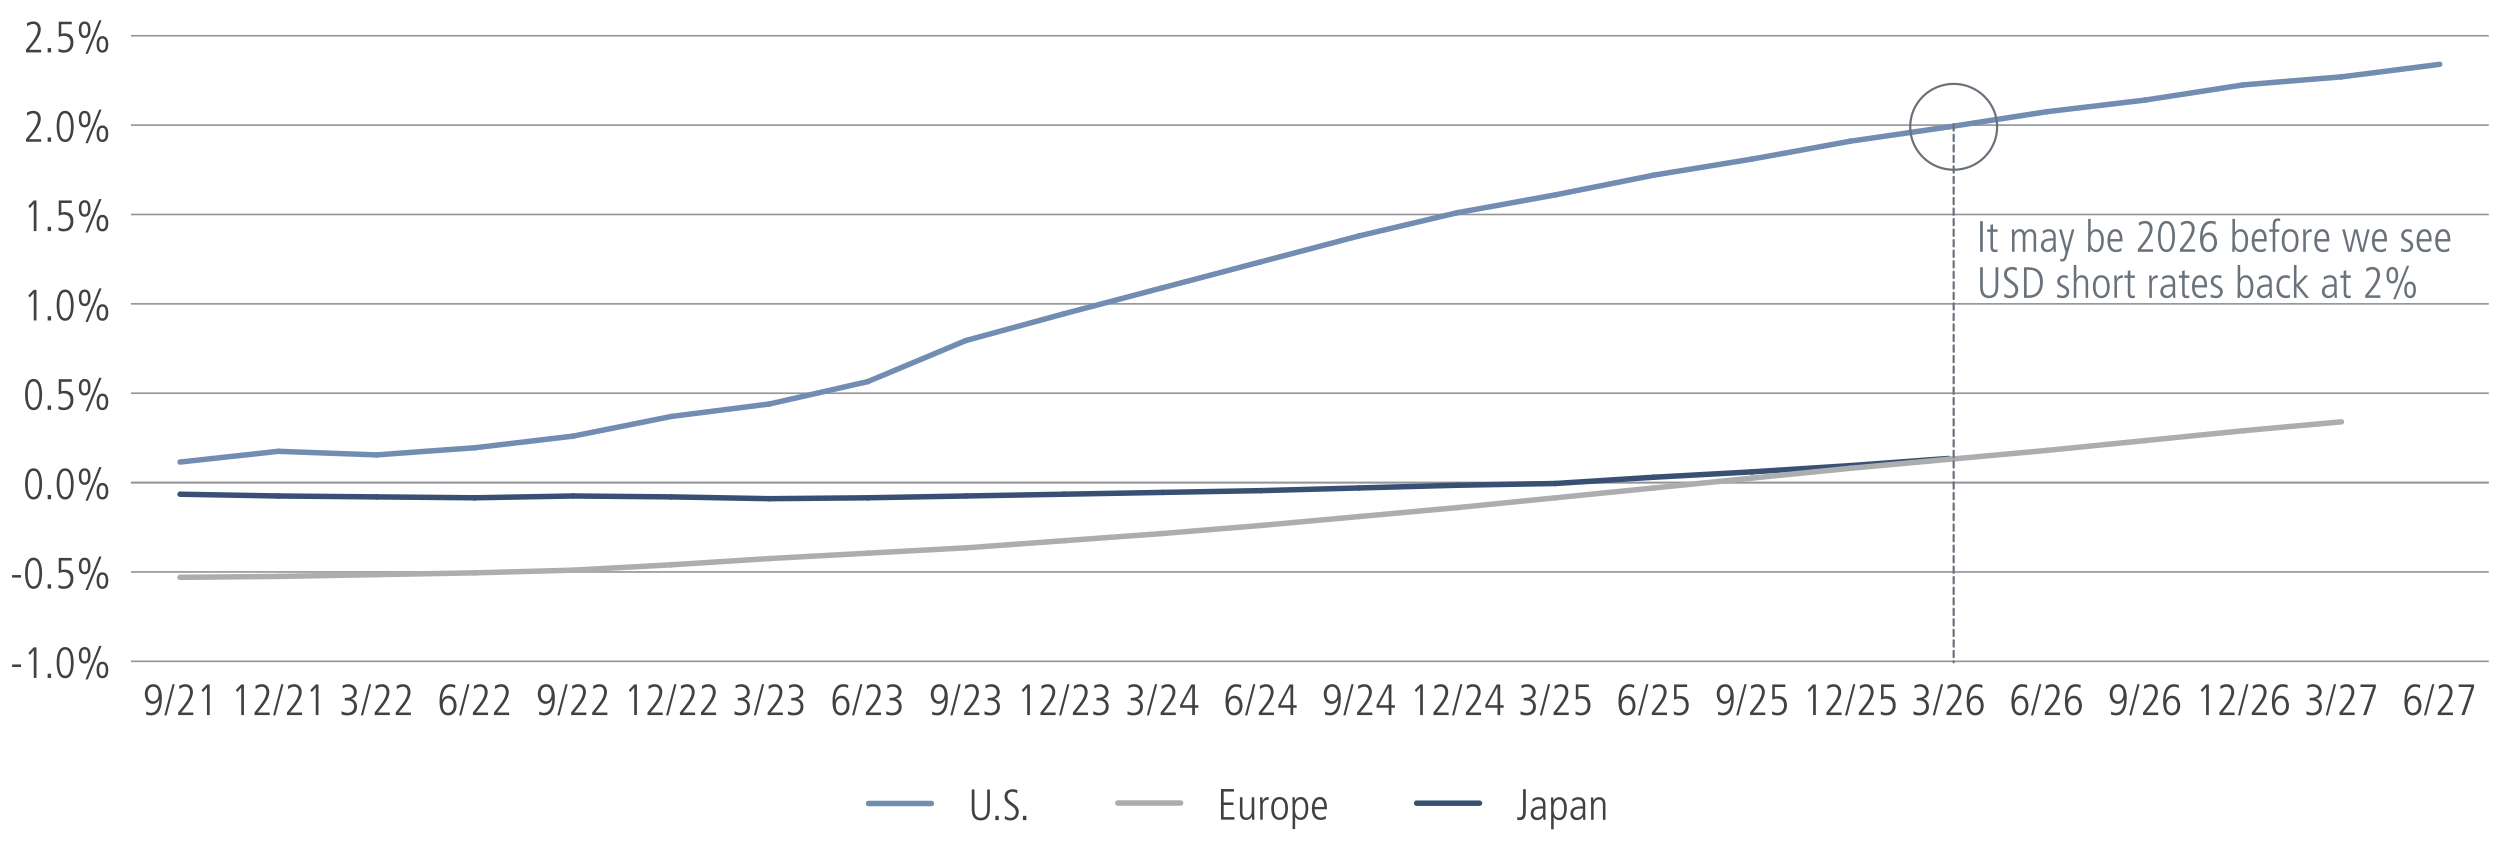 <?xml version="1.0" encoding="utf-8"?>
<!-- Generator: Adobe Illustrator 25.2.0, SVG Export Plug-In . SVG Version: 6.00 Build 0)  -->
<svg version="1.1" id="LHS_Chart" xmlns="http://www.w3.org/2000/svg" xmlns:xlink="http://www.w3.org/1999/xlink" x="0px" y="0px"
	 viewBox="0 0 1140 384.78" style="enable-background:new 0 0 1140 384.78;" xml:space="preserve">
<style type="text/css">
	.st0{fill:none;stroke:#939598;stroke-width:0.75;stroke-miterlimit:10;}
	.st1{fill:none;}
	.st2{fill:#414042;}
	.st3{fill:none;stroke:#375073;stroke-width:2.5;stroke-linecap:round;stroke-miterlimit:10;}
	.st4{fill:none;stroke:#ACADAF;stroke-width:2.5;stroke-linecap:round;stroke-miterlimit:10;}
	.st5{fill:none;stroke:#718DB1;stroke-width:2.5;stroke-linecap:round;stroke-miterlimit:10;}
	.st6{fill:none;stroke:#69717A;stroke-miterlimit:10;}
	.st7{fill:none;stroke:#69717A;stroke-linecap:round;stroke-linejoin:round;stroke-miterlimit:10;stroke-dasharray:2.882,1.921;}
	.st8{fill:#69717A;}
</style>
<line class="st0" x1="59.71" y1="220.06" x2="1134.89" y2="220.06"/>
<g>
	<path class="st2" d="M5.51,302.99h4.08v1.16H5.51V302.99z"/>
	<path class="st2" d="M15.39,295.18h1.24v13.96h-1.24v-12.56l-1.8,2.08l-0.68-0.92L15.39,295.18z"/>
	<path class="st2" d="M21.73,307.19h1.56v1.96h-1.56V307.19z"/>
	<path class="st2" d="M29.71,309.29c-3.4,0-3.88-4.7-3.88-7.12s0.48-7.12,3.88-7.12c3.4,0,3.88,4.7,3.88,7.12
		S33.11,309.29,29.71,309.29z M29.71,296.2c-2.5,0-2.64,4.3-2.64,5.96s0.14,5.96,2.64,5.96c2.5,0,2.64-4.3,2.64-5.96
		S32.21,296.2,29.71,296.2z"/>
	<path class="st2" d="M35.95,298.82c0-1.94,0.62-3.78,2.66-3.78c2.04,0,2.66,1.84,2.66,3.78s-0.62,3.78-2.66,3.78
		C36.57,302.61,35.95,300.76,35.95,298.82z M40.11,298.82c0-0.76,0-2.7-1.5-2.7c-1.5,0-1.5,1.94-1.5,2.7s0,2.7,1.5,2.7
		C40.11,301.52,40.11,299.58,40.11,298.82z M45.23,294.52h1.08l-6.26,15.28h-1.08L45.23,294.52z M44.05,305.51
		c0-1.94,0.62-3.78,2.66-3.78s2.66,1.84,2.66,3.78s-0.62,3.78-2.66,3.78S44.05,307.45,44.05,305.51z M48.21,305.51
		c0-0.76,0-2.7-1.5-2.7s-1.5,1.94-1.5,2.7c0,0.76,0,2.7,1.5,2.7S48.21,306.27,48.21,305.51z"/>
</g>
<g>
	<path class="st2" d="M5.51,262.23h4.08v1.16H5.51V262.23z"/>
	<path class="st2" d="M15.31,268.53c-3.4,0-3.88-4.7-3.88-7.12s0.48-7.12,3.88-7.12c3.4,0,3.88,4.7,3.88,7.12
		S18.71,268.53,15.31,268.53z M15.31,255.45c-2.5,0-2.64,4.3-2.64,5.96s0.14,5.96,2.64,5.96c2.5,0,2.64-4.3,2.64-5.96
		S17.81,255.45,15.31,255.45z"/>
	<path class="st2" d="M21.73,266.43h1.56v1.96h-1.56V266.43z"/>
	<path class="st2" d="M26.71,266.65c0.96,0.64,1.96,0.72,2.4,0.72c2.28,0,3.04-1.82,3.04-3.42c0-1.64-0.8-3.08-3.02-3.08
		c-1.1,0-1.44,0.14-2.26,0.48c-0.04,0-0.06,0.02-0.08,0.02v-6.94h5.94v1.16h-4.78v4.4c0.36-0.14,0.98-0.28,1.54-0.28
		c3.12,0,3.98,2.06,3.98,4.24c0,2.64-1.44,4.58-4.42,4.58c-1.24,0-1.82-0.28-2.4-0.54L26.71,266.65z"/>
	<path class="st2" d="M35.95,258.07c0-1.94,0.62-3.78,2.66-3.78c2.04,0,2.66,1.84,2.66,3.78s-0.62,3.78-2.66,3.78
		C36.57,261.85,35.95,260.01,35.95,258.07z M40.11,258.07c0-0.76,0-2.7-1.5-2.7c-1.5,0-1.5,1.94-1.5,2.7s0,2.7,1.5,2.7
		C40.11,260.77,40.11,258.83,40.11,258.07z M45.23,253.77h1.08l-6.26,15.28h-1.08L45.23,253.77z M44.05,264.75
		c0-1.94,0.62-3.78,2.66-3.78s2.66,1.84,2.66,3.78s-0.62,3.78-2.66,3.78S44.05,266.69,44.05,264.75z M48.21,264.75
		c0-0.76,0-2.7-1.5-2.7s-1.5,1.94-1.5,2.7c0,0.76,0,2.7,1.5,2.7S48.21,265.51,48.21,264.75z"/>
</g>
<g>
	<path class="st2" d="M15.31,227.78c-3.4,0-3.88-4.7-3.88-7.12s0.48-7.12,3.88-7.12c3.4,0,3.88,4.7,3.88,7.12
		S18.71,227.78,15.31,227.78z M15.31,214.7c-2.5,0-2.64,4.3-2.64,5.96s0.14,5.96,2.64,5.96c2.5,0,2.64-4.3,2.64-5.96
		S17.81,214.7,15.31,214.7z"/>
	<path class="st2" d="M21.73,225.68h1.56v1.96h-1.56V225.68z"/>
	<path class="st2" d="M29.71,227.78c-3.4,0-3.88-4.7-3.88-7.12s0.48-7.12,3.88-7.12c3.4,0,3.88,4.7,3.88,7.12
		S33.11,227.78,29.71,227.78z M29.71,214.7c-2.5,0-2.64,4.3-2.64,5.96s0.14,5.96,2.64,5.96c2.5,0,2.64-4.3,2.64-5.96
		S32.21,214.7,29.71,214.7z"/>
	<path class="st2" d="M35.95,217.32c0-1.94,0.62-3.78,2.66-3.78c2.04,0,2.66,1.84,2.66,3.78s-0.62,3.78-2.66,3.78
		C36.57,221.1,35.95,219.26,35.95,217.32z M40.11,217.32c0-0.76,0-2.7-1.5-2.7c-1.5,0-1.5,1.94-1.5,2.7s0,2.7,1.5,2.7
		C40.11,220.02,40.11,218.08,40.11,217.32z M45.23,213.02h1.08l-6.26,15.28h-1.08L45.23,213.02z M44.05,224
		c0-1.94,0.62-3.78,2.66-3.78s2.66,1.84,2.66,3.78s-0.62,3.78-2.66,3.78S44.05,225.94,44.05,224z M48.21,224c0-0.76,0-2.7-1.5-2.7
		s-1.5,1.94-1.5,2.7c0,0.76,0,2.7,1.5,2.7S48.21,224.76,48.21,224z"/>
</g>
<g>
	<path class="st2" d="M15.31,187.03c-3.4,0-3.88-4.7-3.88-7.12s0.48-7.12,3.88-7.12c3.4,0,3.88,4.7,3.88,7.12
		S18.71,187.03,15.31,187.03z M15.31,173.95c-2.5,0-2.64,4.3-2.64,5.96s0.14,5.96,2.64,5.96c2.5,0,2.64-4.3,2.64-5.96
		S17.81,173.95,15.31,173.95z"/>
	<path class="st2" d="M21.73,184.93h1.56v1.96h-1.56V184.93z"/>
	<path class="st2" d="M26.71,185.15c0.96,0.64,1.96,0.72,2.4,0.72c2.28,0,3.04-1.82,3.04-3.42c0-1.64-0.8-3.08-3.02-3.08
		c-1.1,0-1.44,0.14-2.26,0.48c-0.04,0-0.06,0.02-0.08,0.02v-6.94h5.94v1.16h-4.78v4.4c0.36-0.14,0.98-0.28,1.54-0.28
		c3.12,0,3.98,2.06,3.98,4.24c0,2.64-1.44,4.58-4.42,4.58c-1.24,0-1.82-0.28-2.4-0.54L26.71,185.15z"/>
	<path class="st2" d="M35.95,176.57c0-1.94,0.62-3.78,2.66-3.78c2.04,0,2.66,1.84,2.66,3.78s-0.62,3.78-2.66,3.78
		C36.57,180.35,35.95,178.51,35.95,176.57z M40.11,176.57c0-0.76,0-2.7-1.5-2.7c-1.5,0-1.5,1.94-1.5,2.7s0,2.7,1.5,2.7
		C40.11,179.27,40.11,177.33,40.11,176.57z M45.23,172.27h1.08l-6.26,15.28h-1.08L45.23,172.27z M44.05,183.25
		c0-1.94,0.62-3.78,2.66-3.78s2.66,1.84,2.66,3.78s-0.62,3.78-2.66,3.78S44.05,185.19,44.05,183.25z M48.21,183.25
		c0-0.76,0-2.7-1.5-2.7s-1.5,1.94-1.5,2.7c0,0.76,0,2.7,1.5,2.7S48.21,184.01,48.21,183.25z"/>
</g>
<g>
	<path class="st2" d="M15.39,132.17h1.24v13.96h-1.24v-12.56l-1.8,2.08l-0.68-0.92L15.39,132.17z"/>
	<path class="st2" d="M21.73,144.18h1.56v1.96h-1.56V144.18z"/>
	<path class="st2" d="M29.71,146.28c-3.4,0-3.88-4.7-3.88-7.12s0.48-7.12,3.88-7.12c3.4,0,3.88,4.7,3.88,7.12
		S33.11,146.28,29.71,146.28z M29.71,133.19c-2.5,0-2.64,4.3-2.64,5.96s0.14,5.96,2.64,5.96c2.5,0,2.64-4.3,2.64-5.96
		S32.21,133.19,29.71,133.19z"/>
	<path class="st2" d="M35.95,135.81c0-1.94,0.62-3.78,2.66-3.78c2.04,0,2.66,1.84,2.66,3.78s-0.62,3.78-2.66,3.78
		C36.57,139.6,35.95,137.75,35.95,135.81z M40.11,135.81c0-0.76,0-2.7-1.5-2.7c-1.5,0-1.5,1.94-1.5,2.7s0,2.7,1.5,2.7
		C40.11,138.51,40.11,136.57,40.11,135.81z M45.23,131.51h1.08l-6.26,15.28h-1.08L45.23,131.51z M44.05,142.5
		c0-1.94,0.62-3.78,2.66-3.78s2.66,1.84,2.66,3.78s-0.62,3.78-2.66,3.78S44.05,144.44,44.05,142.5z M48.21,142.5
		c0-0.76,0-2.7-1.5-2.7s-1.5,1.94-1.5,2.7c0,0.76,0,2.7,1.5,2.7S48.21,143.26,48.21,142.5z"/>
</g>
<g>
	<path class="st2" d="M15.39,91.42h1.24v13.96h-1.24V92.82l-1.8,2.08l-0.68-0.92L15.39,91.42z"/>
	<path class="st2" d="M21.73,103.42h1.56v1.96h-1.56V103.42z"/>
	<path class="st2" d="M26.71,103.64c0.96,0.64,1.96,0.72,2.4,0.72c2.28,0,3.04-1.82,3.04-3.42c0-1.64-0.8-3.08-3.02-3.08
		c-1.1,0-1.44,0.14-2.26,0.48c-0.04,0-0.06,0.02-0.08,0.02v-6.94h5.94v1.16h-4.78v4.4c0.36-0.14,0.98-0.28,1.54-0.28
		c3.12,0,3.98,2.06,3.98,4.24c0,2.64-1.44,4.58-4.42,4.58c-1.24,0-1.82-0.28-2.4-0.54L26.71,103.64z"/>
	<path class="st2" d="M35.95,95.06c0-1.94,0.62-3.78,2.66-3.78c2.04,0,2.66,1.84,2.66,3.78s-0.62,3.78-2.66,3.78
		C36.57,98.84,35.95,97,35.95,95.06z M40.11,95.06c0-0.76,0-2.7-1.5-2.7c-1.5,0-1.5,1.94-1.5,2.7s0,2.7,1.5,2.7
		C40.11,97.76,40.11,95.82,40.11,95.06z M45.23,90.76h1.08l-6.26,15.28h-1.08L45.23,90.76z M44.05,101.74
		c0-1.94,0.62-3.78,2.66-3.78s2.66,1.84,2.66,3.78s-0.62,3.78-2.66,3.78S44.05,103.68,44.05,101.74z M48.21,101.74
		c0-0.76,0-2.7-1.5-2.7s-1.5,1.94-1.5,2.7c0,0.76,0,2.7,1.5,2.7S48.21,102.5,48.21,101.74z"/>
</g>
<g>
	<path class="st2" d="M11.85,63.41l1.06-1.32c1.62-2,4.36-5.18,4.36-7.9c0-1.42-0.64-2.5-2.18-2.5c-0.88,0-2,0.52-2.66,1.1
		l-0.18-1.38c0.62-0.4,1.6-0.88,2.94-0.88c2.48,0,3.4,1.92,3.4,3.66c0,2.64-2.36,5.6-3.54,7.06l-1.8,2.22h5.52v1.16h-6.92V63.41z"/>
	<path class="st2" d="M21.73,62.67h1.56v1.96h-1.56V62.67z"/>
	<path class="st2" d="M29.71,64.77c-3.4,0-3.88-4.7-3.88-7.12s0.48-7.12,3.88-7.12c3.4,0,3.88,4.7,3.88,7.12
		S33.11,64.77,29.71,64.77z M29.71,51.69c-2.5,0-2.64,4.3-2.64,5.96c0,1.66,0.14,5.96,2.64,5.96c2.5,0,2.64-4.3,2.64-5.96
		C32.35,55.99,32.21,51.69,29.71,51.69z"/>
	<path class="st2" d="M35.95,54.31c0-1.94,0.62-3.78,2.66-3.78c2.04,0,2.66,1.84,2.66,3.78s-0.62,3.78-2.66,3.78
		C36.57,58.09,35.95,56.25,35.95,54.31z M40.11,54.31c0-0.76,0-2.7-1.5-2.7c-1.5,0-1.5,1.94-1.5,2.7s0,2.7,1.5,2.7
		C40.11,57.01,40.11,55.07,40.11,54.31z M45.23,50.01h1.08l-6.26,15.28h-1.08L45.23,50.01z M44.05,60.99c0-1.94,0.62-3.78,2.66-3.78
		s2.66,1.84,2.66,3.78s-0.62,3.78-2.66,3.78S44.05,62.93,44.05,60.99z M48.21,60.99c0-0.76,0-2.7-1.5-2.7s-1.5,1.94-1.5,2.7
		s0,2.7,1.5,2.7S48.21,61.75,48.21,60.99z"/>
</g>
<g>
	<path class="st2" d="M11.85,22.66l1.06-1.32c1.62-2,4.36-5.18,4.36-7.9c0-1.42-0.64-2.5-2.18-2.5c-0.88,0-2,0.52-2.66,1.1
		l-0.18-1.38c0.62-0.4,1.6-0.88,2.94-0.88c2.48,0,3.4,1.92,3.4,3.66c0,2.64-2.36,5.6-3.54,7.06l-1.8,2.22h5.52v1.16h-6.92V22.66z"/>
	<path class="st2" d="M21.73,21.92h1.56v1.96h-1.56V21.92z"/>
	<path class="st2" d="M26.71,22.14c0.96,0.64,1.96,0.72,2.4,0.72c2.28,0,3.04-1.82,3.04-3.42c0-1.64-0.8-3.08-3.02-3.08
		c-1.1,0-1.44,0.14-2.26,0.48c-0.04,0-0.06,0.02-0.08,0.02V9.92h5.94v1.16h-4.78v4.4c0.36-0.14,0.98-0.28,1.54-0.28
		c3.12,0,3.98,2.06,3.98,4.24c0,2.64-1.44,4.58-4.42,4.58c-1.24,0-1.82-0.28-2.4-0.54L26.71,22.14z"/>
	<path class="st2" d="M35.95,13.56c0-1.94,0.62-3.78,2.66-3.78c2.04,0,2.66,1.84,2.66,3.78s-0.62,3.78-2.66,3.78
		C36.57,17.34,35.95,15.5,35.95,13.56z M40.11,13.56c0-0.76,0-2.7-1.5-2.7c-1.5,0-1.5,1.94-1.5,2.7s0,2.7,1.5,2.7
		C40.11,16.26,40.11,14.32,40.11,13.56z M45.23,9.26h1.08l-6.26,15.28h-1.08L45.23,9.26z M44.05,20.24c0-1.94,0.62-3.78,2.66-3.78
		s2.66,1.84,2.66,3.78s-0.62,3.78-2.66,3.78S44.05,22.18,44.05,20.24z M48.21,20.24c0-0.76,0-2.7-1.5-2.7s-1.5,1.94-1.5,2.7
		c0,0.76,0,2.7,1.5,2.7S48.21,21,48.21,20.24z"/>
</g>
<line class="st0" x1="59.71" y1="301.56" x2="1134.89" y2="301.56"/>
<line class="st0" x1="59.71" y1="260.81" x2="1134.89" y2="260.81"/>
<line class="st0" x1="59.71" y1="220.06" x2="1134.89" y2="220.06"/>
<line class="st0" x1="59.71" y1="179.31" x2="1134.89" y2="179.31"/>
<line class="st0" x1="59.71" y1="138.56" x2="1134.89" y2="138.56"/>
<line class="st0" x1="59.71" y1="97.8" x2="1134.89" y2="97.8"/>
<line class="st0" x1="59.71" y1="57.05" x2="1134.89" y2="57.05"/>
<line class="st0" x1="59.71" y1="16.3" x2="1134.89" y2="16.3"/>
<line class="st3" x1="645.99" y1="366.26" x2="674.64" y2="366.26"/>
<line class="st3" x1="126.91" y1="226.17" x2="82.11" y2="225.36"/>
<line class="st3" x1="171.71" y1="226.58" x2="126.91" y2="226.17"/>
<line class="st3" x1="216.51" y1="226.99" x2="171.71" y2="226.58"/>
<line class="st3" x1="261.3" y1="226.17" x2="216.51" y2="226.99"/>
<line class="st3" x1="306.1" y1="226.58" x2="261.3" y2="226.17"/>
<line class="st3" x1="350.9" y1="227.4" x2="306.1" y2="226.58"/>
<line class="st3" x1="395.7" y1="226.99" x2="350.9" y2="227.4"/>
<line class="st3" x1="440.5" y1="226.17" x2="395.7" y2="226.99"/>
<line class="st3" x1="485.3" y1="225.36" x2="440.5" y2="226.17"/>
<line class="st3" x1="530.1" y1="224.54" x2="485.3" y2="225.36"/>
<line class="st3" x1="574.9" y1="223.73" x2="530.1" y2="224.54"/>
<line class="st3" x1="619.7" y1="222.51" x2="574.9" y2="223.73"/>
<line class="st3" x1="664.5" y1="221.28" x2="619.7" y2="222.51"/>
<line class="st3" x1="709.3" y1="220.47" x2="664.5" y2="221.28"/>
<line class="st3" x1="754.1" y1="217.62" x2="709.3" y2="220.47"/>
<line class="st3" x1="798.9" y1="215.17" x2="754.1" y2="217.62"/>
<line class="st3" x1="843.69" y1="212.32" x2="798.9" y2="215.17"/>
<line class="st3" x1="888.49" y1="209.06" x2="843.69" y2="212.32"/>
<line class="st4" x1="509.71" y1="366.18" x2="538.36" y2="366.18"/>
<line class="st4" x1="126.91" y1="262.85" x2="82.11" y2="263.26"/>
<line class="st4" x1="171.71" y1="262.04" x2="126.91" y2="262.85"/>
<line class="st4" x1="216.51" y1="261.22" x2="171.71" y2="262.04"/>
<line class="st4" x1="261.3" y1="260" x2="216.51" y2="261.22"/>
<line class="st4" x1="306.1" y1="257.55" x2="261.3" y2="260"/>
<line class="st4" x1="350.9" y1="254.7" x2="306.1" y2="257.55"/>
<line class="st4" x1="395.7" y1="252.25" x2="350.9" y2="254.7"/>
<line class="st4" x1="440.5" y1="249.81" x2="395.7" y2="252.25"/>
<line class="st4" x1="485.3" y1="246.55" x2="440.5" y2="249.81"/>
<line class="st4" x1="530.1" y1="243.29" x2="485.3" y2="246.55"/>
<line class="st4" x1="574.9" y1="239.62" x2="530.1" y2="243.29"/>
<line class="st4" x1="619.7" y1="235.55" x2="574.9" y2="239.62"/>
<line class="st4" x1="664.5" y1="231.47" x2="619.7" y2="235.55"/>
<line class="st4" x1="709.3" y1="226.99" x2="664.5" y2="231.47"/>
<line class="st4" x1="754.1" y1="222.51" x2="709.3" y2="226.99"/>
<line class="st4" x1="798.9" y1="218.02" x2="754.1" y2="222.51"/>
<line class="st4" x1="843.69" y1="213.54" x2="798.9" y2="218.02"/>
<line class="st4" x1="888.49" y1="209.46" x2="843.69" y2="213.54"/>
<line class="st4" x1="933.29" y1="205.39" x2="888.49" y2="209.46"/>
<line class="st4" x1="978.09" y1="200.91" x2="933.29" y2="205.39"/>
<line class="st4" x1="1022.89" y1="196.42" x2="978.09" y2="200.91"/>
<line class="st4" x1="1067.69" y1="192.35" x2="1022.89" y2="196.42"/>
<g>
	<path class="st2" d="M691.86,372.52c0.3,0.12,0.54,0.22,0.94,0.22c1.68,0,1.72-1.46,1.72-2.78v-10.08h1.24V370
		c0,2.06-0.36,3.98-2.92,3.98c-0.38,0-0.72-0.08-0.98-0.14V372.52z"/>
	<path class="st2" d="M704.72,371.56c0,0.76,0.06,1.52,0.12,2.28h-1.04l-0.08-1.46h-0.04c-0.7,1.12-1.54,1.6-2.86,1.6
		c-1.58,0-2.84-1.3-2.84-2.96c0-3.26,3.46-3.32,4.92-3.32h0.74c0-1.28,0-3.12-2.12-3.12c-1.36,0-2.44,0.96-2.56,1.06l-0.18-1.24
		c0.96-0.52,1.68-0.9,2.8-0.9c3.14,0,3.14,2.64,3.14,3.38V371.56z M703.64,368.7c-2.4,0-4.42,0-4.42,2.32
		c0,0.86,0.64,1.88,1.88,1.88c0.54,0,2.54-0.22,2.54-3V368.7z"/>
	<path class="st2" d="M707.32,367.02c0-1.6-0.04-2.5-0.08-3.38h1.08v1.5h0.04c0.68-1.06,1.52-1.64,2.68-1.64
		c3.32,0,3.44,4.2,3.44,4.9c0,2.9-0.94,5.58-3.38,5.58c-1.22,0-2.1-0.52-2.58-1.42h-0.04v5.6h-1.16V367.02z M710.92,364.58
		c-1.98,0-2.52,1.96-2.52,4.04c0,1.36,0,4.28,2.5,4.28c1.74,0,2.34-1.8,2.34-4.16C713.24,367.9,713.24,364.58,710.92,364.58z"/>
	<path class="st2" d="M722.86,371.56c0,0.76,0.06,1.52,0.12,2.28h-1.04l-0.08-1.46h-0.04c-0.7,1.12-1.54,1.6-2.86,1.6
		c-1.58,0-2.84-1.3-2.84-2.96c0-3.26,3.46-3.32,4.92-3.32h0.74c0-1.28,0-3.12-2.12-3.12c-1.36,0-2.44,0.96-2.56,1.06l-0.18-1.24
		c0.96-0.52,1.68-0.9,2.8-0.9c3.14,0,3.14,2.64,3.14,3.38V371.56z M721.78,368.7c-2.4,0-4.42,0-4.42,2.32
		c0,0.86,0.64,1.88,1.88,1.88c0.54,0,2.54-0.22,2.54-3V368.7z"/>
	<path class="st2" d="M725.54,366.8c0-1.06-0.06-2.1-0.08-3.16h1.08c0.04,0.46,0.06,0.76,0.08,1.5h0.04c0.24-0.44,0.9-1.64,2.6-1.64
		c2.82,0,2.82,2.82,2.82,3.5v6.84h-1.16v-6.88c0-0.7,0-2.38-1.9-2.38c-1.42,0-2.32,1.34-2.32,2.92v6.34h-1.16V366.8z"/>
</g>
<line class="st5" x1="396.06" y1="366.4" x2="424.71" y2="366.4"/>
<line class="st5" x1="126.91" y1="205.8" x2="82.11" y2="210.69"/>
<line class="st5" x1="171.71" y1="207.43" x2="126.91" y2="205.8"/>
<line class="st5" x1="216.51" y1="204.17" x2="171.71" y2="207.43"/>
<line class="st5" x1="261.3" y1="198.87" x2="216.51" y2="204.17"/>
<line class="st5" x1="306.1" y1="189.9" x2="261.3" y2="198.87"/>
<line class="st5" x1="350.9" y1="184.2" x2="306.1" y2="189.9"/>
<line class="st5" x1="395.7" y1="174.01" x2="350.9" y2="184.2"/>
<line class="st5" x1="440.5" y1="155.26" x2="395.7" y2="174.01"/>
<line class="st5" x1="485.3" y1="143.04" x2="440.5" y2="155.26"/>
<line class="st5" x1="530.1" y1="131.22" x2="485.3" y2="143.04"/>
<line class="st5" x1="574.9" y1="119.4" x2="530.1" y2="131.22"/>
<line class="st5" x1="619.7" y1="107.58" x2="574.9" y2="119.4"/>
<line class="st5" x1="664.5" y1="96.99" x2="619.7" y2="107.58"/>
<line class="st5" x1="709.3" y1="88.84" x2="664.5" y2="96.99"/>
<line class="st5" x1="754.1" y1="79.87" x2="709.3" y2="88.84"/>
<line class="st5" x1="798.9" y1="72.54" x2="754.1" y2="79.87"/>
<line class="st5" x1="843.69" y1="64.39" x2="798.9" y2="72.54"/>
<line class="st5" x1="888.49" y1="57.87" x2="843.69" y2="64.39"/>
<line class="st5" x1="933.29" y1="50.94" x2="888.49" y2="57.87"/>
<line class="st5" x1="978.09" y1="45.64" x2="933.29" y2="50.94"/>
<line class="st5" x1="1022.89" y1="38.71" x2="978.09" y2="45.64"/>
<line class="st5" x1="1067.69" y1="35.04" x2="1022.89" y2="38.71"/>
<line class="st5" x1="1112.49" y1="29.34" x2="1067.69" y2="35.04"/>
<g>
	<path class="st2" d="M556.76,359.8h5.92v1.16H558v4.96h4.46v1.16H558v5.52h4.9v1.16h-6.14V359.8z"/>
	<path class="st2" d="M571.94,370.6c0,1.06,0.06,2.1,0.08,3.16h-1.08c-0.04-0.46-0.06-0.76-0.08-1.5h-0.04
		c-0.12,0.44-0.9,1.64-2.6,1.64c-2.22,0-2.82-1.6-2.82-3.22v-7.12h1.16v6.88c0,0.7,0,2.38,1.9,2.38c1.42,0,2.32-1.34,2.32-2.92
		v-6.34h1.16V370.6z"/>
	<path class="st2" d="M574.66,366.72c0-1.06-0.06-2.1-0.08-3.16h1.08c0.02,0.6,0.06,1.2,0.08,1.62h0.04
		c0.74-1.46,1.6-1.76,2.72-1.76v1.24c-1.84,0-2.68,0.8-2.68,2.68v6.42h-1.16V366.72z"/>
	<path class="st2" d="M579.68,368.66c0-2.56,0.84-5.24,3.82-5.24c2.98,0,3.82,2.68,3.82,5.24s-0.84,5.24-3.82,5.24
		C580.52,373.9,579.68,371.22,579.68,368.66z M586.08,368.66c0-0.82,0-4.16-2.58-4.16c-2.58,0-2.58,3.34-2.58,4.16
		c0,0.82,0,4.16,2.58,4.16C586.08,372.82,586.08,369.48,586.08,368.66z"/>
	<path class="st2" d="M589.42,366.94c0-1.6-0.04-2.5-0.08-3.38h1.08v1.5h0.04c0.68-1.06,1.52-1.64,2.68-1.64
		c3.32,0,3.44,4.2,3.44,4.9c0,2.9-0.94,5.58-3.38,5.58c-1.22,0-2.1-0.52-2.58-1.42h-0.04v5.6h-1.16V366.94z M593.02,364.5
		c-1.98,0-2.52,1.96-2.52,4.04c0,1.36,0,4.28,2.5,4.28c1.74,0,2.34-1.8,2.34-4.16C595.34,367.82,595.34,364.5,593.02,364.5z"/>
	<path class="st2" d="M599.46,369.04c0,3.78,2.42,3.78,2.88,3.78c0.66,0,1.62-0.32,2.2-0.84l0.06,1.34
		c-0.48,0.26-1.16,0.58-2.38,0.58c-4,0-4-4.22-4-5.24c0-3.84,1.9-5.24,3.62-5.24c2.96,0,3.26,3.14,3.26,5.62H599.46z M603.86,367.96
		c0-2.7-1.14-3.46-2.08-3.46c-1.58,0-2.32,2.14-2.32,3.46H603.86z"/>
</g>
<g>
	<path class="st2" d="M443.11,360.01h1.24v8.8c0,2.1,0.4,4.14,2.9,4.14c2.62,0,2.9-2.26,2.9-4.14v-8.8h1.24v8.82
		c0,2.76-0.9,5.28-4.14,5.28s-4.14-2.28-4.14-5.28V360.01z"/>
	<path class="st2" d="M453.87,372.02h1.56v1.96h-1.56V372.02z"/>
	<path class="st2" d="M458.25,372.02c0.96,0.86,2.1,0.94,2.46,0.94c2.24,0,2.52-2,2.52-2.52c0-1.62-0.96-2.28-2.64-3.4
		c-1.94-1.32-2.52-2.2-2.52-3.78c0-3.1,2.82-3.38,3.64-3.38c1.12,0,1.88,0.32,2.2,0.44l-0.06,1.4c-0.54-0.32-1.18-0.68-2.22-0.68
		c-0.8,0-2.24,0.42-2.24,2.04c0,1.38,0.72,1.92,1.92,2.8c2.48,1.82,3.24,2.46,3.24,4.38c0,2.34-1.6,3.86-3.74,3.86
		c-0.86,0-1.92-0.2-2.64-0.66L458.25,372.02z"/>
	<path class="st2" d="M466.45,372.02h1.56v1.96h-1.56V372.02z"/>
</g>
<g>
	<path class="st2" d="M1103.5,313.76c-0.32-0.16-0.96-0.62-2.08-0.62c-3.7,0-3.84,5.46-3.84,6.06h0.04c0.82-1.82,2.36-1.96,2.9-1.96
		c2.86,0,3.66,2.84,3.66,4.58c0,1.86-0.96,4.4-3.88,4.4c-3.38,0-3.88-3.86-3.88-6.18c0-1.7,0-8.06,4.88-8.06
		c0.74,0,1.6,0.16,2.3,0.38L1103.5,313.76z M1100.3,325.06c1.12,0,2.56-0.78,2.56-3.44c0-0.98-0.44-3.22-2.56-3.22
		c-1.44,0-2.4,1.36-2.4,3.26C1097.9,324.4,1099.34,325.06,1100.3,325.06z"/>
	<path class="st2" d="M1106.32,326.22h-1l3.74-14.24h1L1106.32,326.22z"/>
	<path class="st2" d="M1111.62,324.86l1.06-1.32c1.62-2,4.36-5.18,4.36-7.9c0-1.42-0.64-2.5-2.18-2.5c-0.88,0-2,0.52-2.66,1.1
		l-0.18-1.38c0.62-0.4,1.6-0.88,2.94-0.88c2.48,0,3.4,1.92,3.4,3.66c0,2.64-2.36,5.6-3.54,7.06l-1.8,2.22h5.52v1.16h-6.92V324.86z"
		/>
	<path class="st2" d="M1121.18,312.12h7v1.22l-4.38,12.74h-1.4l4.54-12.8h-5.76V312.12z"/>
</g>
<g>
	<path class="st2" d="M1051.78,324.3c0.38,0.26,1.66,0.76,2.6,0.76c1.58,0,3.08-0.84,3.08-3c0-1.8-1.42-2.64-3.08-2.64h-1.16v-1.16
		c1.94,0,4.14-0.32,4.14-2.62c0-0.36-0.12-2.5-2.78-2.5c-0.58,0-1.36,0.14-2.3,0.82l-0.1-1.32c0.52-0.36,1.9-0.66,2.56-0.66
		c3.02,0,3.94,2.16,3.94,3.54c0,1.7-0.98,2.7-2.5,3.14v0.04c1.12,0.18,2.6,1.38,2.6,3.52c0,2.66-1.68,4-4.52,4
		c-1.42,0-2.1-0.32-2.58-0.56L1051.78,324.3z"/>
	<path class="st2" d="M1061.52,326.22h-1l3.74-14.24h1L1061.52,326.22z"/>
	<path class="st2" d="M1066.82,324.86l1.06-1.32c1.62-2,4.36-5.18,4.36-7.9c0-1.42-0.64-2.5-2.18-2.5c-0.88,0-2,0.52-2.66,1.1
		l-0.18-1.38c0.62-0.4,1.6-0.88,2.94-0.88c2.48,0,3.4,1.92,3.4,3.66c0,2.64-2.36,5.6-3.54,7.06l-1.8,2.22h5.52v1.16h-6.92V324.86z"
		/>
	<path class="st2" d="M1076.38,312.12h7v1.22l-4.38,12.74h-1.4l4.54-12.8h-5.76V312.12z"/>
</g>
<g>
	<path class="st2" d="M1005.98,312.12h1.24v13.96h-1.24v-12.56l-1.8,2.08l-0.68-0.92L1005.98,312.12z"/>
	<path class="st2" d="M1012.04,324.86l1.06-1.32c1.62-2,4.36-5.18,4.36-7.9c0-1.42-0.64-2.5-2.18-2.5c-0.88,0-2,0.52-2.66,1.1
		l-0.18-1.38c0.62-0.4,1.6-0.88,2.94-0.88c2.48,0,3.4,1.92,3.4,3.66c0,2.64-2.36,5.6-3.54,7.06l-1.8,2.22h5.52v1.16h-6.92V324.86z"
		/>
	<path class="st2" d="M1021.52,326.22h-1l3.74-14.24h1L1021.52,326.22z"/>
	<path class="st2" d="M1026.82,324.86l1.06-1.32c1.62-2,4.36-5.18,4.36-7.9c0-1.42-0.64-2.5-2.18-2.5c-0.88,0-2,0.52-2.66,1.1
		l-0.18-1.38c0.62-0.4,1.6-0.88,2.94-0.88c2.48,0,3.4,1.92,3.4,3.66c0,2.64-2.36,5.6-3.54,7.06l-1.8,2.22h5.52v1.16h-6.92V324.86z"
		/>
	<path class="st2" d="M1043.08,313.76c-0.32-0.16-0.96-0.62-2.08-0.62c-3.7,0-3.84,5.46-3.84,6.06h0.04
		c0.82-1.82,2.36-1.96,2.9-1.96c2.86,0,3.66,2.84,3.66,4.58c0,1.86-0.96,4.4-3.88,4.4c-3.38,0-3.88-3.86-3.88-6.18
		c0-1.7,0-8.06,4.88-8.06c0.74,0,1.6,0.16,2.3,0.38L1043.08,313.76z M1039.88,325.06c1.12,0,2.56-0.78,2.56-3.44
		c0-0.98-0.44-3.22-2.56-3.22c-1.44,0-2.4,1.36-2.4,3.26C1037.48,324.4,1038.92,325.06,1039.88,325.06z"/>
</g>
<g>
	<path class="st2" d="M962.7,324.44c0.32,0.16,0.96,0.62,2.08,0.62c3.7,0,3.84-5.46,3.84-6.06h-0.04c-0.82,1.82-2.36,1.96-2.9,1.96
		c-2.86,0-3.66-2.84-3.66-4.58c0-1.86,0.96-4.4,3.88-4.4c3.38,0,3.88,3.86,3.88,6.18c0,1.7,0,8.06-4.88,8.06
		c-0.74,0-1.6-0.16-2.3-0.38L962.7,324.44z M965.9,313.14c-1.12,0-2.56,0.78-2.56,3.44c0,0.98,0.44,3.22,2.56,3.22
		c1.44,0,2.4-1.36,2.4-3.26C968.3,313.8,966.86,313.14,965.9,313.14z"/>
	<path class="st2" d="M971.92,326.22h-1l3.74-14.24h1L971.92,326.22z"/>
	<path class="st2" d="M977.22,324.86l1.06-1.32c1.62-2,4.36-5.18,4.36-7.9c0-1.42-0.64-2.5-2.18-2.5c-0.88,0-2,0.52-2.66,1.1
		l-0.18-1.38c0.62-0.4,1.6-0.88,2.94-0.88c2.48,0,3.4,1.92,3.4,3.66c0,2.64-2.36,5.6-3.54,7.06l-1.8,2.22h5.52v1.16h-6.92V324.86z"
		/>
	<path class="st2" d="M993.48,313.76c-0.32-0.16-0.96-0.62-2.08-0.62c-3.7,0-3.84,5.46-3.84,6.06h0.04c0.82-1.82,2.36-1.96,2.9-1.96
		c2.86,0,3.66,2.84,3.66,4.58c0,1.86-0.96,4.4-3.88,4.4c-3.38,0-3.88-3.86-3.88-6.18c0-1.7,0-8.06,4.88-8.06
		c0.74,0,1.6,0.16,2.3,0.38L993.48,313.76z M990.28,325.06c1.12,0,2.56-0.78,2.56-3.44c0-0.98-0.44-3.22-2.56-3.22
		c-1.44,0-2.4,1.36-2.4,3.26C987.88,324.4,989.32,325.06,990.28,325.06z"/>
</g>
<g>
	<path class="st2" d="M924.3,313.76c-0.32-0.16-0.96-0.62-2.08-0.62c-3.7,0-3.84,5.46-3.84,6.06h0.04c0.82-1.82,2.36-1.96,2.9-1.96
		c2.86,0,3.66,2.84,3.66,4.58c0,1.86-0.96,4.4-3.88,4.4c-3.38,0-3.88-3.86-3.88-6.18c0-1.7,0-8.06,4.88-8.06
		c0.74,0,1.6,0.16,2.3,0.38L924.3,313.76z M921.1,325.06c1.12,0,2.56-0.78,2.56-3.44c0-0.98-0.44-3.22-2.56-3.22
		c-1.44,0-2.4,1.36-2.4,3.26C918.7,324.4,920.14,325.06,921.1,325.06z"/>
	<path class="st2" d="M927.12,326.22h-1l3.74-14.24h1L927.12,326.22z"/>
	<path class="st2" d="M932.42,324.86l1.06-1.32c1.62-2,4.36-5.18,4.36-7.9c0-1.42-0.64-2.5-2.18-2.5c-0.88,0-2,0.52-2.66,1.1
		l-0.18-1.38c0.62-0.4,1.6-0.88,2.94-0.88c2.48,0,3.4,1.92,3.4,3.66c0,2.64-2.36,5.6-3.54,7.06l-1.8,2.22h5.52v1.16h-6.92V324.86z"
		/>
	<path class="st2" d="M948.68,313.76c-0.32-0.16-0.96-0.62-2.08-0.62c-3.7,0-3.84,5.46-3.84,6.06h0.04c0.82-1.82,2.36-1.96,2.9-1.96
		c2.86,0,3.66,2.84,3.66,4.58c0,1.86-0.96,4.4-3.88,4.4c-3.38,0-3.88-3.86-3.88-6.18c0-1.7,0-8.06,4.88-8.06
		c0.74,0,1.6,0.16,2.3,0.38L948.68,313.76z M945.48,325.06c1.12,0,2.56-0.78,2.56-3.44c0-0.98-0.44-3.22-2.56-3.22
		c-1.44,0-2.4,1.36-2.4,3.26C943.08,324.4,944.52,325.06,945.48,325.06z"/>
</g>
<g>
	<path class="st2" d="M872.59,324.3c0.38,0.26,1.66,0.76,2.6,0.76c1.58,0,3.08-0.84,3.08-3c0-1.8-1.42-2.64-3.08-2.64h-1.16v-1.16
		c1.94,0,4.14-0.32,4.14-2.62c0-0.36-0.12-2.5-2.78-2.5c-0.58,0-1.36,0.14-2.3,0.82l-0.1-1.32c0.52-0.36,1.9-0.66,2.56-0.66
		c3.02,0,3.94,2.16,3.94,3.54c0,1.7-0.98,2.7-2.5,3.14v0.04c1.12,0.18,2.6,1.38,2.6,3.52c0,2.66-1.68,4-4.52,4
		c-1.42,0-2.1-0.32-2.58-0.56L872.59,324.3z"/>
	<path class="st2" d="M882.33,326.22h-1l3.74-14.24h1L882.33,326.22z"/>
	<path class="st2" d="M887.62,324.86l1.06-1.32c1.62-2,4.36-5.18,4.36-7.9c0-1.42-0.64-2.5-2.18-2.5c-0.88,0-2,0.52-2.66,1.1
		l-0.18-1.38c0.62-0.4,1.6-0.88,2.94-0.88c2.48,0,3.4,1.92,3.4,3.66c0,2.64-2.36,5.6-3.54,7.06l-1.8,2.22h5.52v1.16h-6.92V324.86z"
		/>
	<path class="st2" d="M903.89,313.76c-0.32-0.16-0.96-0.62-2.08-0.62c-3.7,0-3.84,5.46-3.84,6.06h0.04c0.82-1.82,2.36-1.96,2.9-1.96
		c2.86,0,3.66,2.84,3.66,4.58c0,1.86-0.96,4.4-3.88,4.4c-3.38,0-3.88-3.86-3.88-6.18c0-1.7,0-8.06,4.88-8.06
		c0.74,0,1.6,0.16,2.3,0.38L903.89,313.76z M900.69,325.06c1.12,0,2.56-0.78,2.56-3.44c0-0.98-0.44-3.22-2.56-3.22
		c-1.44,0-2.4,1.36-2.4,3.26C898.29,324.4,899.73,325.06,900.69,325.06z"/>
</g>
<g>
	<path class="st2" d="M826.78,312.12h1.24v13.96h-1.24v-12.56l-1.8,2.08l-0.68-0.92L826.78,312.12z"/>
	<path class="st2" d="M832.84,324.86l1.06-1.32c1.62-2,4.36-5.18,4.36-7.9c0-1.42-0.64-2.5-2.18-2.5c-0.88,0-2,0.52-2.66,1.1
		l-0.18-1.38c0.62-0.4,1.6-0.88,2.94-0.88c2.48,0,3.4,1.92,3.4,3.66c0,2.64-2.36,5.6-3.54,7.06l-1.8,2.22h5.52v1.16h-6.92V324.86z"
		/>
	<path class="st2" d="M842.32,326.22h-1l3.74-14.24h1L842.32,326.22z"/>
	<path class="st2" d="M847.62,324.86l1.06-1.32c1.62-2,4.36-5.18,4.36-7.9c0-1.42-0.64-2.5-2.18-2.5c-0.88,0-2,0.52-2.66,1.1
		l-0.18-1.38c0.62-0.4,1.6-0.88,2.94-0.88c2.48,0,3.4,1.92,3.4,3.66c0,2.64-2.36,5.6-3.54,7.06l-1.8,2.22h5.52v1.16h-6.92V324.86z"
		/>
	<path class="st2" d="M857.68,324.34c0.96,0.64,1.96,0.72,2.4,0.72c2.28,0,3.04-1.82,3.04-3.42c0-1.64-0.8-3.08-3.02-3.08
		c-1.1,0-1.44,0.14-2.26,0.48c-0.04,0-0.06,0.02-0.08,0.02v-6.94h5.94v1.16h-4.78v4.4c0.36-0.14,0.98-0.28,1.54-0.28
		c3.12,0,3.98,2.06,3.98,4.24c0,2.64-1.44,4.58-4.42,4.58c-1.24,0-1.82-0.28-2.4-0.54L857.68,324.34z"/>
</g>
<g>
	<path class="st2" d="M783.5,324.44c0.32,0.16,0.96,0.62,2.08,0.62c3.7,0,3.84-5.46,3.84-6.06h-0.04c-0.82,1.82-2.36,1.96-2.9,1.96
		c-2.86,0-3.66-2.84-3.66-4.58c0-1.86,0.96-4.4,3.88-4.4c3.38,0,3.88,3.86,3.88,6.18c0,1.7,0,8.06-4.88,8.06
		c-0.74,0-1.6-0.16-2.3-0.38L783.5,324.44z M786.7,313.14c-1.12,0-2.56,0.78-2.56,3.44c0,0.98,0.44,3.22,2.56,3.22
		c1.44,0,2.4-1.36,2.4-3.26C789.11,313.8,787.67,313.14,786.7,313.14z"/>
	<path class="st2" d="M792.72,326.22h-1l3.74-14.24h1L792.72,326.22z"/>
	<path class="st2" d="M798.02,324.86l1.06-1.32c1.62-2,4.36-5.18,4.36-7.9c0-1.42-0.64-2.5-2.18-2.5c-0.88,0-2,0.52-2.66,1.1
		l-0.18-1.38c0.62-0.4,1.6-0.88,2.94-0.88c2.48,0,3.4,1.92,3.4,3.66c0,2.64-2.36,5.6-3.54,7.06l-1.8,2.22h5.52v1.16h-6.92V324.86z"
		/>
	<path class="st2" d="M808.08,324.34c0.96,0.64,1.96,0.72,2.4,0.72c2.28,0,3.04-1.82,3.04-3.42c0-1.64-0.8-3.08-3.02-3.08
		c-1.1,0-1.44,0.14-2.26,0.48c-0.04,0-0.06,0.02-0.08,0.02v-6.94h5.94v1.16h-4.78v4.4c0.36-0.14,0.98-0.28,1.54-0.28
		c3.12,0,3.98,2.06,3.98,4.24c0,2.64-1.44,4.58-4.42,4.58c-1.24,0-1.82-0.28-2.4-0.54L808.08,324.34z"/>
</g>
<g>
	<path class="st2" d="M745.11,313.76c-0.32-0.16-0.96-0.62-2.08-0.62c-3.7,0-3.84,5.46-3.84,6.06h0.04c0.82-1.82,2.36-1.96,2.9-1.96
		c2.86,0,3.66,2.84,3.66,4.58c0,1.86-0.96,4.4-3.88,4.4c-3.38,0-3.88-3.86-3.88-6.18c0-1.7,0-8.06,4.88-8.06
		c0.74,0,1.6,0.16,2.3,0.38L745.11,313.76z M741.91,325.06c1.12,0,2.56-0.78,2.56-3.44c0-0.98-0.44-3.22-2.56-3.22
		c-1.44,0-2.4,1.36-2.4,3.26C739.51,324.4,740.95,325.06,741.91,325.06z"/>
	<path class="st2" d="M747.93,326.22h-1l3.74-14.24h1L747.93,326.22z"/>
	<path class="st2" d="M753.23,324.86l1.06-1.32c1.62-2,4.36-5.18,4.36-7.9c0-1.42-0.64-2.5-2.18-2.5c-0.88,0-2,0.52-2.66,1.1
		l-0.18-1.38c0.62-0.4,1.6-0.88,2.94-0.88c2.48,0,3.4,1.92,3.4,3.66c0,2.64-2.36,5.6-3.54,7.06l-1.8,2.22h5.52v1.16h-6.92V324.86z"
		/>
	<path class="st2" d="M763.29,324.34c0.96,0.64,1.96,0.72,2.4,0.72c2.28,0,3.04-1.82,3.04-3.42c0-1.64-0.8-3.08-3.02-3.08
		c-1.1,0-1.44,0.14-2.26,0.48c-0.04,0-0.06,0.02-0.08,0.02v-6.94h5.94v1.16h-4.78v4.4c0.36-0.14,0.98-0.28,1.54-0.28
		c3.12,0,3.98,2.06,3.98,4.24c0,2.64-1.44,4.58-4.42,4.58c-1.24,0-1.82-0.28-2.4-0.54L763.29,324.34z"/>
</g>
<g>
	<path class="st2" d="M693.39,324.3c0.38,0.26,1.66,0.76,2.6,0.76c1.58,0,3.08-0.84,3.08-3c0-1.8-1.42-2.64-3.08-2.64h-1.16v-1.16
		c1.94,0,4.14-0.32,4.14-2.62c0-0.36-0.12-2.5-2.78-2.5c-0.58,0-1.36,0.14-2.3,0.82l-0.1-1.32c0.52-0.36,1.9-0.66,2.56-0.66
		c3.02,0,3.94,2.16,3.94,3.54c0,1.7-0.98,2.7-2.5,3.14v0.04c1.12,0.18,2.6,1.38,2.6,3.52c0,2.66-1.68,4-4.52,4
		c-1.42,0-2.1-0.32-2.58-0.56L693.39,324.3z"/>
	<path class="st2" d="M703.13,326.22h-1l3.74-14.24h1L703.13,326.22z"/>
	<path class="st2" d="M708.43,324.86l1.06-1.32c1.62-2,4.36-5.18,4.36-7.9c0-1.42-0.64-2.5-2.18-2.5c-0.88,0-2,0.52-2.66,1.1
		l-0.18-1.38c0.62-0.4,1.6-0.88,2.94-0.88c2.48,0,3.4,1.92,3.4,3.66c0,2.64-2.36,5.6-3.54,7.06l-1.8,2.22h5.52v1.16h-6.92V324.86z"
		/>
	<path class="st2" d="M718.49,324.34c0.96,0.64,1.96,0.72,2.4,0.72c2.28,0,3.04-1.82,3.04-3.42c0-1.64-0.8-3.08-3.02-3.08
		c-1.1,0-1.44,0.14-2.26,0.48c-0.04,0-0.06,0.02-0.08,0.02v-6.94h5.94v1.16h-4.78v4.4c0.36-0.14,0.98-0.28,1.54-0.28
		c3.12,0,3.98,2.06,3.98,4.24c0,2.64-1.44,4.58-4.42,4.58c-1.24,0-1.82-0.28-2.4-0.54L718.49,324.34z"/>
</g>
<g>
	<path class="st2" d="M647.59,312.12h1.24v13.96h-1.24v-12.56l-1.8,2.08l-0.68-0.92L647.59,312.12z"/>
	<path class="st2" d="M653.65,324.86l1.06-1.32c1.62-2,4.36-5.18,4.36-7.9c0-1.42-0.64-2.5-2.18-2.5c-0.88,0-2,0.52-2.66,1.1
		l-0.18-1.38c0.62-0.4,1.6-0.88,2.94-0.88c2.48,0,3.4,1.92,3.4,3.66c0,2.64-2.36,5.6-3.54,7.06l-1.8,2.22h5.52v1.16h-6.92V324.86z"
		/>
	<path class="st2" d="M663.13,326.22h-1l3.74-14.24h1L663.13,326.22z"/>
	<path class="st2" d="M668.43,324.86l1.06-1.32c1.62-2,4.36-5.18,4.36-7.9c0-1.42-0.64-2.5-2.18-2.5c-0.88,0-2,0.52-2.66,1.1
		l-0.18-1.38c0.62-0.4,1.6-0.88,2.94-0.88c2.48,0,3.4,1.92,3.4,3.66c0,2.64-2.36,5.6-3.54,7.06l-1.8,2.22h5.52v1.16h-6.92V324.86z"
		/>
	<path class="st2" d="M682.45,312.12h1.64v9.46h1.58v1.16h-1.58v3.34h-1.24v-3.34h-5.54v-1.26L682.45,312.12z M678.39,321.58h4.46
		v-8.22h-0.04L678.39,321.58z"/>
</g>
<g>
	<path class="st2" d="M604.31,324.44c0.32,0.16,0.96,0.62,2.08,0.62c3.7,0,3.84-5.46,3.84-6.06h-0.04c-0.82,1.82-2.36,1.96-2.9,1.96
		c-2.86,0-3.66-2.84-3.66-4.58c0-1.86,0.96-4.4,3.88-4.4c3.38,0,3.88,3.86,3.88,6.18c0,1.7,0,8.06-4.88,8.06
		c-0.74,0-1.6-0.16-2.3-0.38L604.31,324.44z M607.51,313.14c-1.12,0-2.56,0.78-2.56,3.44c0,0.98,0.44,3.22,2.56,3.22
		c1.44,0,2.4-1.36,2.4-3.26C609.91,313.8,608.47,313.14,607.51,313.14z"/>
	<path class="st2" d="M613.53,326.22h-1l3.74-14.24h1L613.53,326.22z"/>
	<path class="st2" d="M618.83,324.86l1.06-1.32c1.62-2,4.36-5.18,4.36-7.9c0-1.42-0.64-2.5-2.18-2.5c-0.88,0-2,0.52-2.66,1.1
		l-0.18-1.38c0.62-0.4,1.6-0.88,2.94-0.88c2.48,0,3.4,1.92,3.4,3.66c0,2.64-2.36,5.6-3.54,7.06l-1.8,2.22h5.52v1.16h-6.92V324.86z"
		/>
	<path class="st2" d="M632.85,312.12h1.64v9.46h1.58v1.16h-1.58v3.34h-1.24v-3.34h-5.54v-1.26L632.85,312.12z M628.79,321.58h4.46
		v-8.22h-0.04L628.79,321.58z"/>
</g>
<g>
	<path class="st2" d="M565.91,313.76c-0.32-0.16-0.96-0.62-2.08-0.62c-3.7,0-3.84,5.46-3.84,6.06h0.04c0.82-1.82,2.36-1.96,2.9-1.96
		c2.86,0,3.66,2.84,3.66,4.58c0,1.86-0.96,4.4-3.88,4.4c-3.38,0-3.88-3.86-3.88-6.18c0-1.7,0-8.06,4.88-8.06
		c0.74,0,1.6,0.16,2.3,0.38L565.91,313.76z M562.71,325.06c1.12,0,2.56-0.78,2.56-3.44c0-0.98-0.44-3.22-2.56-3.22
		c-1.44,0-2.4,1.36-2.4,3.26C560.31,324.4,561.75,325.06,562.71,325.06z"/>
	<path class="st2" d="M568.73,326.22h-1l3.74-14.24h1L568.73,326.22z"/>
	<path class="st2" d="M574.03,324.86l1.06-1.32c1.62-2,4.36-5.18,4.36-7.9c0-1.42-0.64-2.5-2.18-2.5c-0.88,0-2,0.52-2.66,1.1
		l-0.18-1.38c0.62-0.4,1.6-0.88,2.94-0.88c2.48,0,3.4,1.92,3.4,3.66c0,2.64-2.36,5.6-3.54,7.06l-1.8,2.22h5.52v1.16h-6.92V324.86z"
		/>
	<path class="st2" d="M588.05,312.12h1.64v9.46h1.58v1.16h-1.58v3.34h-1.24v-3.34h-5.54v-1.26L588.05,312.12z M583.99,321.58h4.46
		v-8.22h-0.04L583.99,321.58z"/>
</g>
<g>
	<path class="st2" d="M514.19,324.3c0.38,0.26,1.66,0.76,2.6,0.76c1.58,0,3.08-0.84,3.08-3c0-1.8-1.42-2.64-3.08-2.64h-1.16v-1.16
		c1.94,0,4.14-0.32,4.14-2.62c0-0.36-0.12-2.5-2.78-2.5c-0.58,0-1.36,0.14-2.3,0.82l-0.1-1.32c0.52-0.36,1.9-0.66,2.56-0.66
		c3.02,0,3.94,2.16,3.94,3.54c0,1.7-0.98,2.7-2.5,3.14v0.04c1.12,0.18,2.6,1.38,2.6,3.52c0,2.66-1.68,4-4.52,4
		c-1.42,0-2.1-0.32-2.58-0.56L514.19,324.3z"/>
	<path class="st2" d="M523.93,326.22h-1l3.74-14.24h1L523.93,326.22z"/>
	<path class="st2" d="M529.23,324.86l1.06-1.32c1.62-2,4.36-5.18,4.36-7.9c0-1.42-0.64-2.5-2.18-2.5c-0.88,0-2,0.52-2.66,1.1
		l-0.18-1.38c0.62-0.4,1.6-0.88,2.94-0.88c2.48,0,3.4,1.92,3.4,3.66c0,2.64-2.36,5.6-3.54,7.06l-1.8,2.22h5.52v1.16h-6.92V324.86z"
		/>
	<path class="st2" d="M543.25,312.12h1.64v9.46h1.58v1.16h-1.58v3.34h-1.24v-3.34h-5.54v-1.26L543.25,312.12z M539.19,321.58h4.46
		v-8.22h-0.04L539.19,321.58z"/>
</g>
<g>
	<path class="st2" d="M468.39,312.12h1.24v13.96h-1.24v-12.56l-1.8,2.08l-0.68-0.92L468.39,312.12z"/>
	<path class="st2" d="M474.45,324.86l1.06-1.32c1.62-2,4.36-5.18,4.36-7.9c0-1.42-0.64-2.5-2.18-2.5c-0.88,0-2,0.52-2.66,1.1
		l-0.18-1.38c0.62-0.4,1.6-0.88,2.94-0.88c2.48,0,3.4,1.92,3.4,3.66c0,2.64-2.36,5.6-3.54,7.06l-1.8,2.22h5.52v1.16h-6.92V324.86z"
		/>
	<path class="st2" d="M483.93,326.22h-1l3.74-14.24h1L483.93,326.22z"/>
	<path class="st2" d="M489.23,324.86l1.06-1.32c1.62-2,4.36-5.18,4.36-7.9c0-1.42-0.64-2.5-2.18-2.5c-0.88,0-2,0.52-2.66,1.1
		l-0.18-1.38c0.62-0.4,1.6-0.88,2.94-0.88c2.48,0,3.4,1.92,3.4,3.66c0,2.64-2.36,5.6-3.54,7.06l-1.8,2.22h5.52v1.16h-6.92V324.86z"
		/>
	<path class="st2" d="M498.57,324.3c0.38,0.26,1.66,0.76,2.6,0.76c1.58,0,3.08-0.84,3.08-3c0-1.8-1.42-2.64-3.08-2.64h-1.16v-1.16
		c1.94,0,4.14-0.32,4.14-2.62c0-0.36-0.12-2.5-2.78-2.5c-0.58,0-1.36,0.14-2.3,0.82l-0.1-1.32c0.52-0.36,1.9-0.66,2.56-0.66
		c3.02,0,3.94,2.16,3.94,3.54c0,1.7-0.98,2.7-2.5,3.14v0.04c1.12,0.18,2.6,1.38,2.6,3.52c0,2.66-1.68,4-4.52,4
		c-1.42,0-2.1-0.32-2.58-0.56L498.57,324.3z"/>
</g>
<g>
	<path class="st2" d="M425.11,324.44c0.32,0.16,0.96,0.62,2.08,0.62c3.7,0,3.84-5.46,3.84-6.06h-0.04c-0.82,1.82-2.36,1.96-2.9,1.96
		c-2.86,0-3.66-2.84-3.66-4.58c0-1.86,0.96-4.4,3.88-4.4c3.38,0,3.88,3.86,3.88,6.18c0,1.7,0,8.06-4.88,8.06
		c-0.74,0-1.6-0.16-2.3-0.38L425.11,324.44z M428.31,313.14c-1.12,0-2.56,0.78-2.56,3.44c0,0.98,0.44,3.22,2.56,3.22
		c1.44,0,2.4-1.36,2.4-3.26C430.71,313.8,429.27,313.14,428.31,313.14z"/>
	<path class="st2" d="M434.33,326.22h-1l3.74-14.24h1L434.33,326.22z"/>
	<path class="st2" d="M439.63,324.86l1.06-1.32c1.62-2,4.36-5.18,4.36-7.9c0-1.42-0.64-2.5-2.18-2.5c-0.88,0-2,0.52-2.66,1.1
		l-0.18-1.38c0.62-0.4,1.6-0.88,2.94-0.88c2.48,0,3.4,1.92,3.4,3.66c0,2.64-2.36,5.6-3.54,7.06l-1.8,2.22h5.52v1.16h-6.92V324.86z"
		/>
	<path class="st2" d="M448.97,324.3c0.38,0.26,1.66,0.76,2.6,0.76c1.58,0,3.08-0.84,3.08-3c0-1.8-1.42-2.64-3.08-2.64h-1.16v-1.16
		c1.94,0,4.14-0.32,4.14-2.62c0-0.36-0.12-2.5-2.78-2.5c-0.58,0-1.36,0.14-2.3,0.82l-0.1-1.32c0.52-0.36,1.9-0.66,2.56-0.66
		c3.02,0,3.94,2.16,3.94,3.54c0,1.7-0.98,2.7-2.5,3.14v0.04c1.12,0.18,2.6,1.38,2.6,3.52c0,2.66-1.68,4-4.52,4
		c-1.42,0-2.1-0.32-2.58-0.56L448.97,324.3z"/>
</g>
<g>
	<path class="st2" d="M386.71,313.76c-0.32-0.16-0.96-0.62-2.08-0.62c-3.7,0-3.84,5.46-3.84,6.06h0.04c0.82-1.82,2.36-1.96,2.9-1.96
		c2.86,0,3.66,2.84,3.66,4.58c0,1.86-0.96,4.4-3.88,4.4c-3.38,0-3.88-3.86-3.88-6.18c0-1.7,0-8.06,4.88-8.06
		c0.74,0,1.6,0.16,2.3,0.38L386.71,313.76z M383.51,325.06c1.12,0,2.56-0.78,2.56-3.44c0-0.98-0.44-3.22-2.56-3.22
		c-1.44,0-2.4,1.36-2.4,3.26C381.11,324.4,382.55,325.06,383.51,325.06z"/>
	<path class="st2" d="M389.53,326.22h-1l3.74-14.24h1L389.53,326.22z"/>
	<path class="st2" d="M394.83,324.86l1.06-1.32c1.62-2,4.36-5.18,4.36-7.9c0-1.42-0.64-2.5-2.18-2.5c-0.88,0-2,0.52-2.66,1.1
		l-0.18-1.38c0.62-0.4,1.6-0.88,2.94-0.88c2.48,0,3.4,1.92,3.4,3.66c0,2.64-2.36,5.6-3.54,7.06l-1.8,2.22h5.52v1.16h-6.92V324.86z"
		/>
	<path class="st2" d="M404.17,324.3c0.38,0.26,1.66,0.76,2.6,0.76c1.58,0,3.08-0.84,3.08-3c0-1.8-1.42-2.64-3.08-2.64h-1.16v-1.16
		c1.94,0,4.14-0.32,4.14-2.62c0-0.36-0.12-2.5-2.78-2.5c-0.58,0-1.36,0.14-2.3,0.82l-0.1-1.32c0.52-0.36,1.9-0.66,2.56-0.66
		c3.02,0,3.94,2.16,3.94,3.54c0,1.7-0.98,2.7-2.5,3.14v0.04c1.12,0.18,2.6,1.38,2.6,3.52c0,2.66-1.68,4-4.52,4
		c-1.42,0-2.1-0.32-2.58-0.56L404.17,324.3z"/>
</g>
<g>
	<path class="st2" d="M334.99,324.3c0.38,0.26,1.66,0.76,2.6,0.76c1.58,0,3.08-0.84,3.08-3c0-1.8-1.42-2.64-3.08-2.64h-1.16v-1.16
		c1.94,0,4.14-0.32,4.14-2.62c0-0.36-0.12-2.5-2.78-2.5c-0.58,0-1.36,0.14-2.3,0.82l-0.1-1.32c0.52-0.36,1.9-0.66,2.56-0.66
		c3.02,0,3.94,2.16,3.94,3.54c0,1.7-0.98,2.7-2.5,3.14v0.04c1.12,0.18,2.6,1.38,2.6,3.52c0,2.66-1.68,4-4.52,4
		c-1.42,0-2.1-0.32-2.58-0.56L334.99,324.3z"/>
	<path class="st2" d="M344.73,326.22h-1l3.74-14.24h1L344.73,326.22z"/>
	<path class="st2" d="M350.03,324.86l1.06-1.32c1.62-2,4.36-5.18,4.36-7.9c0-1.42-0.64-2.5-2.18-2.5c-0.88,0-2,0.52-2.66,1.1
		l-0.18-1.38c0.62-0.4,1.6-0.88,2.94-0.88c2.48,0,3.4,1.92,3.4,3.66c0,2.64-2.36,5.6-3.54,7.06l-1.8,2.22h5.52v1.16h-6.92V324.86z"
		/>
	<path class="st2" d="M359.37,324.3c0.38,0.26,1.66,0.76,2.6,0.76c1.58,0,3.08-0.84,3.08-3c0-1.8-1.42-2.64-3.08-2.64h-1.16v-1.16
		c1.94,0,4.14-0.32,4.14-2.62c0-0.36-0.12-2.5-2.78-2.5c-0.58,0-1.36,0.14-2.3,0.82l-0.1-1.32c0.52-0.36,1.9-0.66,2.56-0.66
		c3.02,0,3.94,2.16,3.94,3.54c0,1.7-0.98,2.7-2.5,3.14v0.04c1.12,0.18,2.6,1.38,2.6,3.52c0,2.66-1.68,4-4.52,4
		c-1.42,0-2.1-0.32-2.58-0.56L359.37,324.3z"/>
</g>
<g>
	<path class="st2" d="M289.2,312.12h1.24v13.96h-1.24v-12.56l-1.8,2.08l-0.68-0.92L289.2,312.12z"/>
	<path class="st2" d="M295.26,324.86l1.06-1.32c1.62-2,4.36-5.18,4.36-7.9c0-1.42-0.64-2.5-2.18-2.5c-0.88,0-2,0.52-2.66,1.1
		l-0.18-1.38c0.62-0.4,1.6-0.88,2.94-0.88c2.48,0,3.4,1.92,3.4,3.66c0,2.64-2.36,5.6-3.54,7.06l-1.8,2.22h5.52v1.16h-6.92V324.86z"
		/>
	<path class="st2" d="M304.74,326.22h-1l3.74-14.24h1L304.74,326.22z"/>
	<path class="st2" d="M310.04,324.86l1.06-1.32c1.62-2,4.36-5.18,4.36-7.9c0-1.42-0.64-2.5-2.18-2.5c-0.88,0-2,0.52-2.66,1.1
		l-0.18-1.38c0.62-0.4,1.6-0.88,2.94-0.88c2.48,0,3.4,1.92,3.4,3.66c0,2.64-2.36,5.6-3.54,7.06l-1.8,2.22h5.52v1.16h-6.92V324.86z"
		/>
	<path class="st2" d="M319.64,324.86l1.06-1.32c1.62-2,4.36-5.18,4.36-7.9c0-1.42-0.64-2.5-2.18-2.5c-0.88,0-2,0.52-2.66,1.1
		l-0.18-1.38c0.62-0.4,1.6-0.88,2.94-0.88c2.48,0,3.4,1.92,3.4,3.66c0,2.64-2.36,5.6-3.54,7.06l-1.8,2.22h5.52v1.16h-6.92V324.86z"
		/>
</g>
<g>
	<path class="st2" d="M245.92,324.44c0.32,0.16,0.96,0.62,2.08,0.62c3.7,0,3.84-5.46,3.84-6.06h-0.04c-0.82,1.82-2.36,1.96-2.9,1.96
		c-2.86,0-3.66-2.84-3.66-4.58c0-1.86,0.96-4.4,3.88-4.4c3.38,0,3.88,3.86,3.88,6.18c0,1.7,0,8.06-4.88,8.06
		c-0.74,0-1.6-0.16-2.3-0.38L245.92,324.44z M249.12,313.14c-1.12,0-2.56,0.78-2.56,3.44c0,0.98,0.44,3.22,2.56,3.22
		c1.44,0,2.4-1.36,2.4-3.26C251.52,313.8,250.08,313.14,249.12,313.14z"/>
	<path class="st2" d="M255.14,326.22h-1l3.74-14.24h1L255.14,326.22z"/>
	<path class="st2" d="M260.44,324.86l1.06-1.32c1.62-2,4.36-5.18,4.36-7.9c0-1.42-0.64-2.5-2.18-2.5c-0.88,0-2,0.52-2.66,1.1
		l-0.18-1.38c0.62-0.4,1.6-0.88,2.94-0.88c2.48,0,3.4,1.92,3.4,3.66c0,2.64-2.36,5.6-3.54,7.06l-1.8,2.22h5.52v1.16h-6.92V324.86z"
		/>
	<path class="st2" d="M270.04,324.86l1.06-1.32c1.62-2,4.36-5.18,4.36-7.9c0-1.42-0.64-2.5-2.18-2.5c-0.88,0-2,0.52-2.66,1.1
		l-0.18-1.38c0.62-0.4,1.6-0.88,2.94-0.88c2.48,0,3.4,1.92,3.4,3.66c0,2.64-2.36,5.6-3.54,7.06l-1.8,2.22h5.52v1.16h-6.92V324.86z"
		/>
</g>
<g>
	<path class="st2" d="M207.52,313.76c-0.32-0.16-0.96-0.62-2.08-0.62c-3.7,0-3.84,5.46-3.84,6.06h0.04c0.82-1.82,2.36-1.96,2.9-1.96
		c2.86,0,3.66,2.84,3.66,4.58c0,1.86-0.96,4.4-3.88,4.4c-3.38,0-3.88-3.86-3.88-6.18c0-1.7,0-8.06,4.88-8.06
		c0.74,0,1.6,0.16,2.3,0.38L207.52,313.76z M204.32,325.06c1.12,0,2.56-0.78,2.56-3.44c0-0.98-0.44-3.22-2.56-3.22
		c-1.44,0-2.4,1.36-2.4,3.26C201.92,324.4,203.36,325.06,204.32,325.06z"/>
	<path class="st2" d="M210.34,326.22h-1l3.74-14.24h1L210.34,326.22z"/>
	<path class="st2" d="M215.64,324.86l1.06-1.32c1.62-2,4.36-5.18,4.36-7.9c0-1.42-0.64-2.5-2.18-2.5c-0.88,0-2,0.52-2.66,1.1
		l-0.18-1.38c0.62-0.4,1.6-0.88,2.94-0.88c2.48,0,3.4,1.92,3.4,3.66c0,2.64-2.36,5.6-3.54,7.06l-1.8,2.22h5.52v1.16h-6.92V324.86z"
		/>
	<path class="st2" d="M225.24,324.86l1.06-1.32c1.62-2,4.36-5.18,4.36-7.9c0-1.42-0.64-2.5-2.18-2.5c-0.88,0-2,0.52-2.66,1.1
		l-0.18-1.38c0.62-0.4,1.6-0.88,2.94-0.88c2.48,0,3.4,1.92,3.4,3.66c0,2.64-2.36,5.6-3.54,7.06l-1.8,2.22h5.52v1.16h-6.92V324.86z"
		/>
</g>
<g>
	<path class="st2" d="M155.8,324.3c0.38,0.26,1.66,0.76,2.6,0.76c1.58,0,3.08-0.84,3.08-3c0-1.8-1.42-2.64-3.08-2.64h-1.16v-1.16
		c1.94,0,4.14-0.32,4.14-2.62c0-0.36-0.12-2.5-2.78-2.5c-0.58,0-1.36,0.14-2.3,0.82l-0.1-1.32c0.52-0.36,1.9-0.66,2.56-0.66
		c3.02,0,3.94,2.16,3.94,3.54c0,1.7-0.98,2.7-2.5,3.14v0.04c1.12,0.18,2.6,1.38,2.6,3.52c0,2.66-1.68,4-4.52,4
		c-1.42,0-2.1-0.32-2.58-0.56L155.8,324.3z"/>
	<path class="st2" d="M165.54,326.22h-1l3.74-14.24h1L165.54,326.22z"/>
	<path class="st2" d="M170.84,324.86l1.06-1.32c1.62-2,4.36-5.18,4.36-7.9c0-1.42-0.64-2.5-2.18-2.5c-0.88,0-2,0.52-2.66,1.1
		l-0.18-1.38c0.62-0.4,1.6-0.88,2.94-0.88c2.48,0,3.4,1.92,3.4,3.66c0,2.64-2.36,5.6-3.54,7.06l-1.8,2.22h5.52v1.16h-6.92V324.86z"
		/>
	<path class="st2" d="M180.44,324.86l1.06-1.32c1.62-2,4.36-5.18,4.36-7.9c0-1.42-0.64-2.5-2.18-2.5c-0.88,0-2,0.52-2.66,1.1
		l-0.18-1.38c0.62-0.4,1.6-0.88,2.94-0.88c2.48,0,3.4,1.92,3.4,3.66c0,2.64-2.36,5.6-3.54,7.06l-1.8,2.22h5.52v1.16h-6.92V324.86z"
		/>
</g>
<g>
	<path class="st2" d="M110,312.12h1.24v13.96H110v-12.56l-1.8,2.08l-0.68-0.92L110,312.12z"/>
	<path class="st2" d="M116.06,324.86l1.06-1.32c1.62-2,4.36-5.18,4.36-7.9c0-1.42-0.64-2.5-2.18-2.5c-0.88,0-2,0.52-2.66,1.1
		l-0.18-1.38c0.62-0.4,1.6-0.88,2.94-0.88c2.48,0,3.4,1.92,3.4,3.66c0,2.64-2.36,5.6-3.54,7.06l-1.8,2.22h5.52v1.16h-6.92V324.86z"
		/>
	<path class="st2" d="M125.54,326.22h-1l3.74-14.24h1L125.54,326.22z"/>
	<path class="st2" d="M130.84,324.86l1.06-1.32c1.62-2,4.36-5.18,4.36-7.9c0-1.42-0.64-2.5-2.18-2.5c-0.88,0-2,0.52-2.66,1.1
		l-0.18-1.38c0.62-0.4,1.6-0.88,2.94-0.88c2.48,0,3.4,1.92,3.4,3.66c0,2.64-2.36,5.6-3.54,7.06l-1.8,2.22h5.52v1.16h-6.92V324.86z"
		/>
	<path class="st2" d="M143.98,312.12h1.24v13.96h-1.24v-12.56l-1.8,2.08l-0.68-0.92L143.98,312.12z"/>
</g>
<g>
	<path class="st2" d="M66.72,324.44c0.32,0.16,0.96,0.62,2.08,0.62c3.7,0,3.84-5.46,3.84-6.06H72.6c-0.82,1.82-2.36,1.96-2.9,1.96
		c-2.86,0-3.66-2.84-3.66-4.58c0-1.86,0.96-4.4,3.88-4.4c3.38,0,3.88,3.86,3.88,6.18c0,1.7,0,8.06-4.88,8.06
		c-0.74,0-1.6-0.16-2.3-0.38L66.72,324.44z M69.92,313.14c-1.12,0-2.56,0.78-2.56,3.44c0,0.98,0.44,3.22,2.56,3.22
		c1.44,0,2.4-1.36,2.4-3.26C72.32,313.8,70.88,313.14,69.92,313.14z"/>
	<path class="st2" d="M75.94,326.22h-1l3.74-14.24h1L75.94,326.22z"/>
	<path class="st2" d="M81.24,324.86l1.06-1.32c1.62-2,4.36-5.18,4.36-7.9c0-1.42-0.64-2.5-2.18-2.5c-0.88,0-2,0.52-2.66,1.1
		l-0.18-1.38c0.62-0.4,1.6-0.88,2.94-0.88c2.48,0,3.4,1.92,3.4,3.66c0,2.64-2.36,5.6-3.54,7.06l-1.8,2.22h5.52v1.16h-6.92V324.86z"
		/>
	<path class="st2" d="M94.38,312.12h1.24v13.96h-1.24v-12.56l-1.8,2.08l-0.68-0.92L94.38,312.12z"/>
</g>
<ellipse class="st6" cx="890.87" cy="57.83" rx="19.82" ry="19.58"/>
<line class="st7" x1="890.87" y1="56.64" x2="890.87" y2="302.01"/>
<g>
	<g>
		<path class="st8" d="M902.93,100.86h1.24v13.96h-1.24V100.86z"/>
		<path class="st8" d="M908.81,102.22v2.4h2.08v1.08h-2.08v6.64c0,0.82,0.14,1.54,1.12,1.54c0.54,0,0.74-0.12,0.96-0.22v1.16
			c-0.28,0.1-0.8,0.14-1.34,0.14c-1.5,0-1.9-1.16-1.9-2.3v-6.96h-1.52v-1.08h1.52v-2.04L908.81,102.22z"/>
		<path class="st8" d="M917.48,107.78c0-1.06-0.06-2.1-0.08-3.16h1.08c0.04,0.46,0.06,0.76,0.08,1.5h0.04
			c0.32-0.74,1.06-1.64,2.36-1.64c1.68,0,2.1,1.06,2.34,1.64c0.3-0.48,1.06-1.64,2.54-1.64c2.06,0,2.64,1.72,2.64,3.32v7.02h-1.16
			v-6.88c0-0.7,0-2.38-1.66-2.38c-1.44,0.02-2.1,1.28-2.1,2.72v6.54h-1.16v-7.1c0-1.32-0.58-2.16-1.54-2.16
			c-1.32,0-2.22,1.34-2.22,2.92v6.34h-1.16V107.78z"/>
		<path class="st8" d="M937.41,112.54c0,0.76,0.06,1.52,0.12,2.28h-1.04l-0.08-1.46h-0.04c-0.7,1.12-1.54,1.6-2.86,1.6
			c-1.58,0-2.84-1.3-2.84-2.96c0-3.26,3.46-3.32,4.92-3.32h0.74c0-1.28,0-3.12-2.12-3.12c-1.36,0-2.44,0.96-2.56,1.06l-0.18-1.24
			c0.96-0.52,1.68-0.9,2.8-0.9c3.14,0,3.14,2.64,3.14,3.38V112.54z M936.33,109.68c-2.4,0-4.42,0-4.42,2.32
			c0,0.86,0.64,1.88,1.88,1.88c0.54,0,2.54-0.22,2.54-3V109.68z"/>
		<path class="st8" d="M942.44,113.1h0.04l2.28-8.48h1.16l-3.34,12.1c-0.38,1.38-0.7,2.54-2.32,2.54c-0.32,0-0.5-0.04-0.78-0.12
			l0.06-1.18c0.2,0.14,0.56,0.22,0.82,0.22c0.56,0,0.86-0.54,1.04-1.18l0.52-1.94l-3-10.44h1.24L942.44,113.1z"/>
		<path class="st8" d="M952.2,99.82h1.16v6.12h0.04c0.6-0.94,1.36-1.46,2.58-1.46c2.56,0,3.38,2.92,3.38,4.86
			c0,1.42-0.12,5.62-3.44,5.62c-1.28,0-1.96-0.58-2.68-1.54h-0.04v1.4h-1.08c0.04-0.88,0.08-1.78,0.08-3.38V99.82z M955.79,105.56
			c-2.5,0-2.5,2.92-2.5,4.28c0,2.08,0.54,4.04,2.52,4.04c2.32,0,2.32-3.32,2.32-4.16C958.13,107.36,957.53,105.56,955.79,105.56z"/>
		<path class="st8" d="M962.24,110.1c0,3.78,2.42,3.78,2.88,3.78c0.66,0,1.62-0.32,2.2-0.84l0.06,1.34
			c-0.48,0.26-1.16,0.58-2.38,0.58c-4,0-4-4.22-4-5.24c0-3.84,1.9-5.24,3.62-5.24c2.96,0,3.26,3.14,3.26,5.62H962.24z
			 M966.65,109.02c0-2.7-1.14-3.46-2.08-3.46c-1.58,0-2.32,2.14-2.32,3.46H966.65z"/>
		<path class="st8" d="M974.84,113.6l1.06-1.32c1.62-2,4.36-5.18,4.36-7.9c0-1.42-0.64-2.5-2.18-2.5c-0.88,0-2,0.52-2.66,1.1
			l-0.18-1.38c0.62-0.4,1.6-0.88,2.94-0.88c2.48,0,3.4,1.92,3.4,3.66c0,2.64-2.36,5.6-3.54,7.06l-1.8,2.22h5.52v1.16h-6.92V113.6z"
			/>
		<path class="st8" d="M987.9,114.96c-3.4,0-3.88-4.7-3.88-7.12s0.48-7.12,3.88-7.12c3.4,0,3.88,4.7,3.88,7.12
			S991.31,114.96,987.9,114.96z M987.9,101.88c-2.5,0-2.64,4.3-2.64,5.96s0.14,5.96,2.64,5.96c2.5,0,2.64-4.3,2.64-5.96
			S990.4,101.88,987.9,101.88z"/>
		<path class="st8" d="M994.04,113.6l1.06-1.32c1.62-2,4.36-5.18,4.36-7.9c0-1.42-0.64-2.5-2.18-2.5c-0.88,0-2,0.52-2.66,1.1
			l-0.18-1.38c0.62-0.4,1.6-0.88,2.94-0.88c2.48,0,3.4,1.92,3.4,3.66c0,2.64-2.36,5.6-3.54,7.06l-1.8,2.22h5.52v1.16h-6.92V113.6z"
			/>
		<path class="st8" d="M1010.3,102.5c-0.32-0.16-0.96-0.62-2.08-0.62c-3.7,0-3.84,5.46-3.84,6.06h0.04c0.82-1.82,2.36-1.96,2.9-1.96
			c2.86,0,3.66,2.84,3.66,4.58c0,1.86-0.96,4.4-3.88,4.4c-3.38,0-3.88-3.86-3.88-6.18c0-1.7,0-8.06,4.88-8.06
			c0.74,0,1.6,0.16,2.3,0.38L1010.3,102.5z M1007.1,113.8c1.12,0,2.56-0.78,2.56-3.44c0-0.98-0.44-3.22-2.56-3.22
			c-1.44,0-2.4,1.36-2.4,3.26C1004.7,113.14,1006.14,113.8,1007.1,113.8z"/>
		<path class="st8" d="M1017.98,99.82h1.16v6.12h0.04c0.6-0.94,1.36-1.46,2.58-1.46c2.56,0,3.38,2.92,3.38,4.86
			c0,1.42-0.12,5.62-3.44,5.62c-1.28,0-1.96-0.58-2.68-1.54h-0.04v1.4h-1.08c0.04-0.88,0.08-1.78,0.08-3.38V99.82z M1021.56,105.56
			c-2.5,0-2.5,2.92-2.5,4.28c0,2.08,0.54,4.04,2.52,4.04c2.32,0,2.32-3.32,2.32-4.16C1023.9,107.36,1023.3,105.56,1021.56,105.56z"
			/>
		<path class="st8" d="M1028.02,110.1c0,3.78,2.42,3.78,2.88,3.78c0.66,0,1.62-0.32,2.2-0.84l0.06,1.34
			c-0.48,0.26-1.16,0.58-2.38,0.58c-4,0-4-4.22-4-5.24c0-3.84,1.9-5.24,3.62-5.24c2.96,0,3.26,3.14,3.26,5.62H1028.02z
			 M1032.42,109.02c0-2.7-1.14-3.46-2.08-3.46c-1.58,0-2.32,2.14-2.32,3.46H1032.42z"/>
		<path class="st8" d="M1036.36,105.7h-1.58v-1.08h1.58v-2.18c0-1.54,0.42-2.86,2.5-2.86c0.4,0,0.68,0.06,0.88,0.1v1.16
			c-0.2-0.08-0.52-0.18-0.92-0.18c-1.02,0-1.3,0.74-1.3,1.56v2.4h1.8v1.08h-1.8v9.12h-1.16V105.7z"/>
		<path class="st8" d="M1040.48,109.72c0-2.56,0.84-5.24,3.82-5.24c2.98,0,3.82,2.68,3.82,5.24s-0.84,5.24-3.82,5.24
			C1041.32,114.96,1040.48,112.28,1040.48,109.72z M1046.88,109.72c0-0.82,0-4.16-2.58-4.16c-2.58,0-2.58,3.34-2.58,4.16
			c0,0.82,0,4.16,2.58,4.16C1046.88,113.88,1046.88,110.54,1046.88,109.72z"/>
		<path class="st8" d="M1050.3,107.78c0-1.06-0.06-2.1-0.08-3.16h1.08c0.02,0.6,0.06,1.2,0.08,1.62h0.04
			c0.74-1.46,1.6-1.76,2.72-1.76v1.24c-1.84,0-2.68,0.8-2.68,2.68v6.42h-1.16V107.78z"/>
		<path class="st8" d="M1056.56,110.1c0,3.78,2.42,3.78,2.88,3.78c0.66,0,1.62-0.32,2.2-0.84l0.06,1.34
			c-0.48,0.26-1.16,0.58-2.38,0.58c-4,0-4-4.22-4-5.24c0-3.84,1.9-5.24,3.62-5.24c2.96,0,3.26,3.14,3.26,5.62H1056.56z
			 M1060.96,109.02c0-2.7-1.14-3.46-2.08-3.46c-1.58,0-2.32,2.14-2.32,3.46H1060.96z"/>
		<path class="st8" d="M1068.04,104.62h1.24l2.14,8.96h0.04l2.06-8.96h1.48l2.24,8.96h0.04l2.12-8.96h1.16l-2.66,10.2h-1.44
			l-2.2-8.88h-0.04l-2.08,8.88h-1.36L1068.04,104.62z"/>
		<path class="st8" d="M1082.84,110.1c0,3.78,2.42,3.78,2.88,3.78c0.66,0,1.62-0.32,2.2-0.84l0.06,1.34
			c-0.48,0.26-1.16,0.58-2.38,0.58c-4,0-4-4.22-4-5.24c0-3.84,1.9-5.24,3.62-5.24c2.96,0,3.26,3.14,3.26,5.62H1082.84z
			 M1087.24,109.02c0-2.7-1.14-3.46-2.08-3.46c-1.58,0-2.32,2.14-2.32,3.46H1087.24z"/>
		<path class="st8" d="M1099.68,105.98c-0.58-0.22-1.08-0.42-1.74-0.42c-1.2,0-1.74,0.9-1.74,1.62c0,0.94,0.36,1.14,1.74,1.9
			c1.4,0.76,2.48,1.28,2.48,2.92c0,1.84-1.3,2.96-3.02,2.96c-1.26,0-1.98-0.26-2.58-0.48l0.16-1.3c0.34,0.24,1.38,0.7,2.32,0.7
			c1.1,0,1.88-0.84,1.88-1.76c0-0.98-0.62-1.38-1.82-1.98c-1.72-0.86-2.4-1.4-2.4-2.84c0-1.92,1.64-2.82,3-2.82
			c0.68,0,1.5,0.18,1.88,0.3L1099.68,105.98z"/>
		<path class="st8" d="M1103.2,110.1c0,3.78,2.42,3.78,2.88,3.78c0.66,0,1.62-0.32,2.2-0.84l0.06,1.34
			c-0.48,0.26-1.16,0.58-2.38,0.58c-4,0-4-4.22-4-5.24c0-3.84,1.9-5.24,3.62-5.24c2.96,0,3.26,3.14,3.26,5.62H1103.2z
			 M1107.6,109.02c0-2.7-1.14-3.46-2.08-3.46c-1.58,0-2.32,2.14-2.32,3.46H1107.6z"/>
		<path class="st8" d="M1111.72,110.1c0,3.78,2.42,3.78,2.88,3.78c0.66,0,1.62-0.32,2.2-0.84l0.06,1.34
			c-0.48,0.26-1.16,0.58-2.38,0.58c-4,0-4-4.22-4-5.24c0-3.84,1.9-5.24,3.62-5.24c2.96,0,3.26,3.14,3.26,5.62H1111.72z
			 M1116.12,109.02c0-2.7-1.14-3.46-2.08-3.46c-1.58,0-2.32,2.14-2.32,3.46H1116.12z"/>
		<path class="st8" d="M902.93,121.86h1.24v8.8c0,2.1,0.4,4.14,2.9,4.14c2.62,0,2.9-2.26,2.9-4.14v-8.8h1.24v8.82
			c0,2.76-0.9,5.28-4.14,5.28s-4.14-2.28-4.14-5.28V121.86z"/>
		<path class="st8" d="M914.01,133.86c0.96,0.86,2.1,0.94,2.46,0.94c2.24,0,2.52-2,2.52-2.52c0-1.62-0.96-2.28-2.64-3.4
			c-1.94-1.32-2.52-2.2-2.52-3.78c0-3.1,2.82-3.38,3.64-3.38c1.12,0,1.88,0.32,2.2,0.44l-0.06,1.4c-0.54-0.32-1.18-0.68-2.22-0.68
			c-0.8,0-2.24,0.42-2.24,2.04c0,1.38,0.72,1.92,1.92,2.8c2.48,1.82,3.24,2.46,3.24,4.38c0,2.34-1.6,3.86-3.74,3.86
			c-0.86,0-1.92-0.2-2.64-0.66L914.01,133.86z"/>
		<path class="st8" d="M922.93,121.86h1.82c4.64,0,6.82,2.26,6.82,6.78c0,4.06-1.98,7.18-6.48,7.18h-2.16V121.86z M924.17,134.66
			h1.28c3.1,0,4.8-2.32,4.8-5.82c0-2.18-0.34-5.82-5.02-5.82h-1.06V134.66z"/>
		<path class="st8" d="M942.83,126.98c-0.58-0.22-1.08-0.42-1.74-0.42c-1.2,0-1.74,0.9-1.74,1.62c0,0.94,0.36,1.14,1.74,1.9
			c1.4,0.76,2.48,1.28,2.48,2.92c0,1.84-1.3,2.96-3.02,2.96c-1.26,0-1.98-0.26-2.58-0.48l0.16-1.3c0.34,0.24,1.38,0.7,2.32,0.7
			c1.1,0,1.88-0.84,1.88-1.76c0-0.98-0.62-1.38-1.82-1.98c-1.72-0.86-2.4-1.4-2.4-2.84c0-1.92,1.64-2.82,3-2.82
			c0.68,0,1.5,0.18,1.88,0.3L942.83,126.98z"/>
		<path class="st8" d="M945.65,120.82h1.16v6.3h0.04c0.2-0.44,0.9-1.64,2.52-1.64c2.82,0,2.82,2.82,2.82,3.5v6.84h-1.16v-6.88
			c0-0.7,0-2.38-1.9-2.38c-1.42,0-2.32,1.34-2.32,2.92v6.34h-1.16V120.82z"/>
		<path class="st8" d="M954.36,130.72c0-2.56,0.84-5.24,3.82-5.24c2.98,0,3.82,2.68,3.82,5.24s-0.84,5.24-3.82,5.24
			C955.2,135.96,954.36,133.28,954.36,130.72z M960.77,130.72c0-0.82,0-4.16-2.58-4.16c-2.58,0-2.58,3.34-2.58,4.16
			c0,0.82,0,4.16,2.58,4.16C960.77,134.88,960.77,131.54,960.77,130.72z"/>
		<path class="st8" d="M964.18,128.78c0-1.06-0.06-2.1-0.08-3.16h1.08c0.02,0.6,0.06,1.2,0.08,1.62h0.04
			c0.74-1.46,1.6-1.76,2.72-1.76v1.24c-1.84,0-2.68,0.8-2.68,2.68v6.42h-1.16V128.78z"/>
		<path class="st8" d="M971.42,123.22v2.4h2.08v1.08h-2.08v6.64c0,0.82,0.14,1.54,1.12,1.54c0.54,0,0.74-0.12,0.96-0.22v1.16
			c-0.28,0.1-0.8,0.14-1.34,0.14c-1.5,0-1.9-1.16-1.9-2.3v-6.96h-1.52v-1.08h1.52v-2.04L971.42,123.22z"/>
		<path class="st8" d="M980.1,128.78c0-1.06-0.06-2.1-0.08-3.16h1.08c0.02,0.6,0.06,1.2,0.08,1.62h0.04
			c0.74-1.46,1.6-1.76,2.72-1.76v1.24c-1.84,0-2.68,0.8-2.68,2.68v6.42h-1.16V128.78z"/>
		<path class="st8" d="M991.86,133.54c0,0.76,0.06,1.52,0.12,2.28h-1.04l-0.08-1.46h-0.04c-0.7,1.12-1.54,1.6-2.86,1.6
			c-1.58,0-2.84-1.3-2.84-2.96c0-3.26,3.46-3.32,4.92-3.32h0.74c0-1.28,0-3.12-2.12-3.12c-1.36,0-2.44,0.96-2.56,1.06l-0.18-1.24
			c0.96-0.52,1.68-0.9,2.8-0.9c3.14,0,3.14,2.64,3.14,3.38V133.54z M990.78,130.68c-2.4,0-4.42,0-4.42,2.32
			c0,0.86,0.64,1.88,1.88,1.88c0.54,0,2.54-0.22,2.54-3V130.68z"/>
		<path class="st8" d="M996.22,123.22v2.4h2.08v1.08h-2.08v6.64c0,0.82,0.14,1.54,1.12,1.54c0.54,0,0.74-0.12,0.96-0.22v1.16
			c-0.28,0.1-0.8,0.14-1.34,0.14c-1.5,0-1.9-1.16-1.9-2.3v-6.96h-1.52v-1.08h1.52v-2.04L996.22,123.22z"/>
		<path class="st8" d="M1000.8,131.1c0,3.78,2.42,3.78,2.88,3.78c0.66,0,1.62-0.32,2.2-0.84l0.06,1.34
			c-0.48,0.26-1.16,0.58-2.38,0.58c-4,0-4-4.22-4-5.24c0-3.84,1.9-5.24,3.62-5.24c2.96,0,3.26,3.14,3.26,5.62H1000.8z
			 M1005.2,130.02c0-2.7-1.14-3.46-2.08-3.46c-1.58,0-2.32,2.14-2.32,3.46H1005.2z"/>
		<path class="st8" d="M1012.84,126.98c-0.58-0.22-1.08-0.42-1.74-0.42c-1.2,0-1.74,0.9-1.74,1.62c0,0.94,0.36,1.14,1.74,1.9
			c1.4,0.76,2.48,1.28,2.48,2.92c0,1.84-1.3,2.96-3.02,2.96c-1.26,0-1.98-0.26-2.58-0.48l0.16-1.3c0.34,0.24,1.38,0.7,2.32,0.7
			c1.1,0,1.88-0.84,1.88-1.76c0-0.98-0.62-1.38-1.82-1.98c-1.72-0.86-2.4-1.4-2.4-2.84c0-1.92,1.64-2.82,3-2.82
			c0.68,0,1.5,0.18,1.88,0.3L1012.84,126.98z"/>
		<path class="st8" d="M1020.38,120.82h1.16v6.12h0.04c0.6-0.94,1.36-1.46,2.58-1.46c2.56,0,3.38,2.92,3.38,4.86
			c0,1.42-0.12,5.62-3.44,5.62c-1.28,0-1.96-0.58-2.68-1.54h-0.04v1.4h-1.08c0.04-0.88,0.08-1.78,0.08-3.38V120.82z M1023.96,126.56
			c-2.5,0-2.5,2.92-2.5,4.28c0,2.08,0.54,4.04,2.52,4.04c2.32,0,2.32-3.32,2.32-4.16C1026.3,128.36,1025.7,126.56,1023.96,126.56z"
			/>
		<path class="st8" d="M1035.92,133.54c0,0.76,0.06,1.52,0.12,2.28H1035l-0.08-1.46h-0.04c-0.7,1.12-1.54,1.6-2.86,1.6
			c-1.58,0-2.84-1.3-2.84-2.96c0-3.26,3.46-3.32,4.92-3.32h0.74c0-1.28,0-3.12-2.12-3.12c-1.36,0-2.44,0.96-2.56,1.06l-0.18-1.24
			c0.96-0.52,1.68-0.9,2.8-0.9c3.14,0,3.14,2.64,3.14,3.38V133.54z M1034.84,130.68c-2.4,0-4.42,0-4.42,2.32
			c0,0.86,0.64,1.88,1.88,1.88c0.54,0,2.54-0.22,2.54-3V130.68z"/>
		<path class="st8" d="M1044.12,127.16c-0.46-0.38-1.24-0.52-1.84-0.52c-1.56,0-2.98,1.08-2.98,3.78c0,3.74,2.06,4.38,3.16,4.38
			c0.46,0,1.38-0.14,1.72-0.54l0.1,1.32c-0.5,0.22-1.26,0.38-1.98,0.38c-2.18,0-4.24-1.68-4.24-5.2c0-3.12,1.38-5.28,4.22-5.28
			c0.82,0,1.42,0.16,1.9,0.36L1044.12,127.16z"/>
		<path class="st8" d="M1046.04,120.82h1.16v8.9l3.86-4.1h1.48l-4.32,4.52l4.72,5.68h-1.56l-4.14-5.18h-0.04v5.18h-1.16V120.82z"/>
		<path class="st8" d="M1065.52,133.54c0,0.76,0.06,1.52,0.12,2.28h-1.04l-0.08-1.46h-0.04c-0.7,1.12-1.54,1.6-2.86,1.6
			c-1.58,0-2.84-1.3-2.84-2.96c0-3.26,3.46-3.32,4.92-3.32h0.74c0-1.28,0-3.12-2.12-3.12c-1.36,0-2.44,0.96-2.56,1.06l-0.18-1.24
			c0.96-0.52,1.68-0.9,2.8-0.9c3.14,0,3.14,2.64,3.14,3.38V133.54z M1064.44,130.68c-2.4,0-4.42,0-4.42,2.32
			c0,0.86,0.64,1.88,1.88,1.88c0.54,0,2.54-0.22,2.54-3V130.68z"/>
		<path class="st8" d="M1069.88,123.22v2.4h2.08v1.08h-2.08v6.64c0,0.82,0.14,1.54,1.12,1.54c0.54,0,0.74-0.12,0.96-0.22v1.16
			c-0.28,0.1-0.8,0.14-1.34,0.14c-1.5,0-1.9-1.16-1.9-2.3v-6.96h-1.52v-1.08h1.52v-2.04L1069.88,123.22z"/>
		<path class="st8" d="M1078.54,134.6l1.06-1.32c1.62-2,4.36-5.18,4.36-7.9c0-1.42-0.64-2.5-2.18-2.5c-0.88,0-2,0.52-2.66,1.1
			l-0.18-1.38c0.62-0.4,1.6-0.88,2.94-0.88c2.48,0,3.4,1.92,3.4,3.66c0,2.64-2.36,5.6-3.54,7.06l-1.8,2.22h5.52v1.16h-6.92V134.6z"
			/>
		<path class="st8" d="M1088.24,125.5c0-1.94,0.62-3.78,2.66-3.78c2.04,0,2.66,1.84,2.66,3.78s-0.62,3.78-2.66,3.78
			C1088.86,129.28,1088.24,127.44,1088.24,125.5z M1092.4,125.5c0-0.76,0-2.7-1.5-2.7c-1.5,0-1.5,1.94-1.5,2.7s0,2.7,1.5,2.7
			C1092.4,128.2,1092.4,126.26,1092.4,125.5z M1097.52,121.2h1.08l-6.26,15.28h-1.08L1097.52,121.2z M1096.34,132.18
			c0-1.94,0.62-3.78,2.66-3.78c2.04,0,2.66,1.84,2.66,3.78s-0.62,3.78-2.66,3.78C1096.96,135.96,1096.34,134.12,1096.34,132.18z
			 M1100.5,132.18c0-0.76,0-2.7-1.5-2.7c-1.5,0-1.5,1.94-1.5,2.7c0,0.76,0,2.7,1.5,2.7C1100.5,134.88,1100.5,132.94,1100.5,132.18z"
			/>
	</g>
</g>
</svg>

